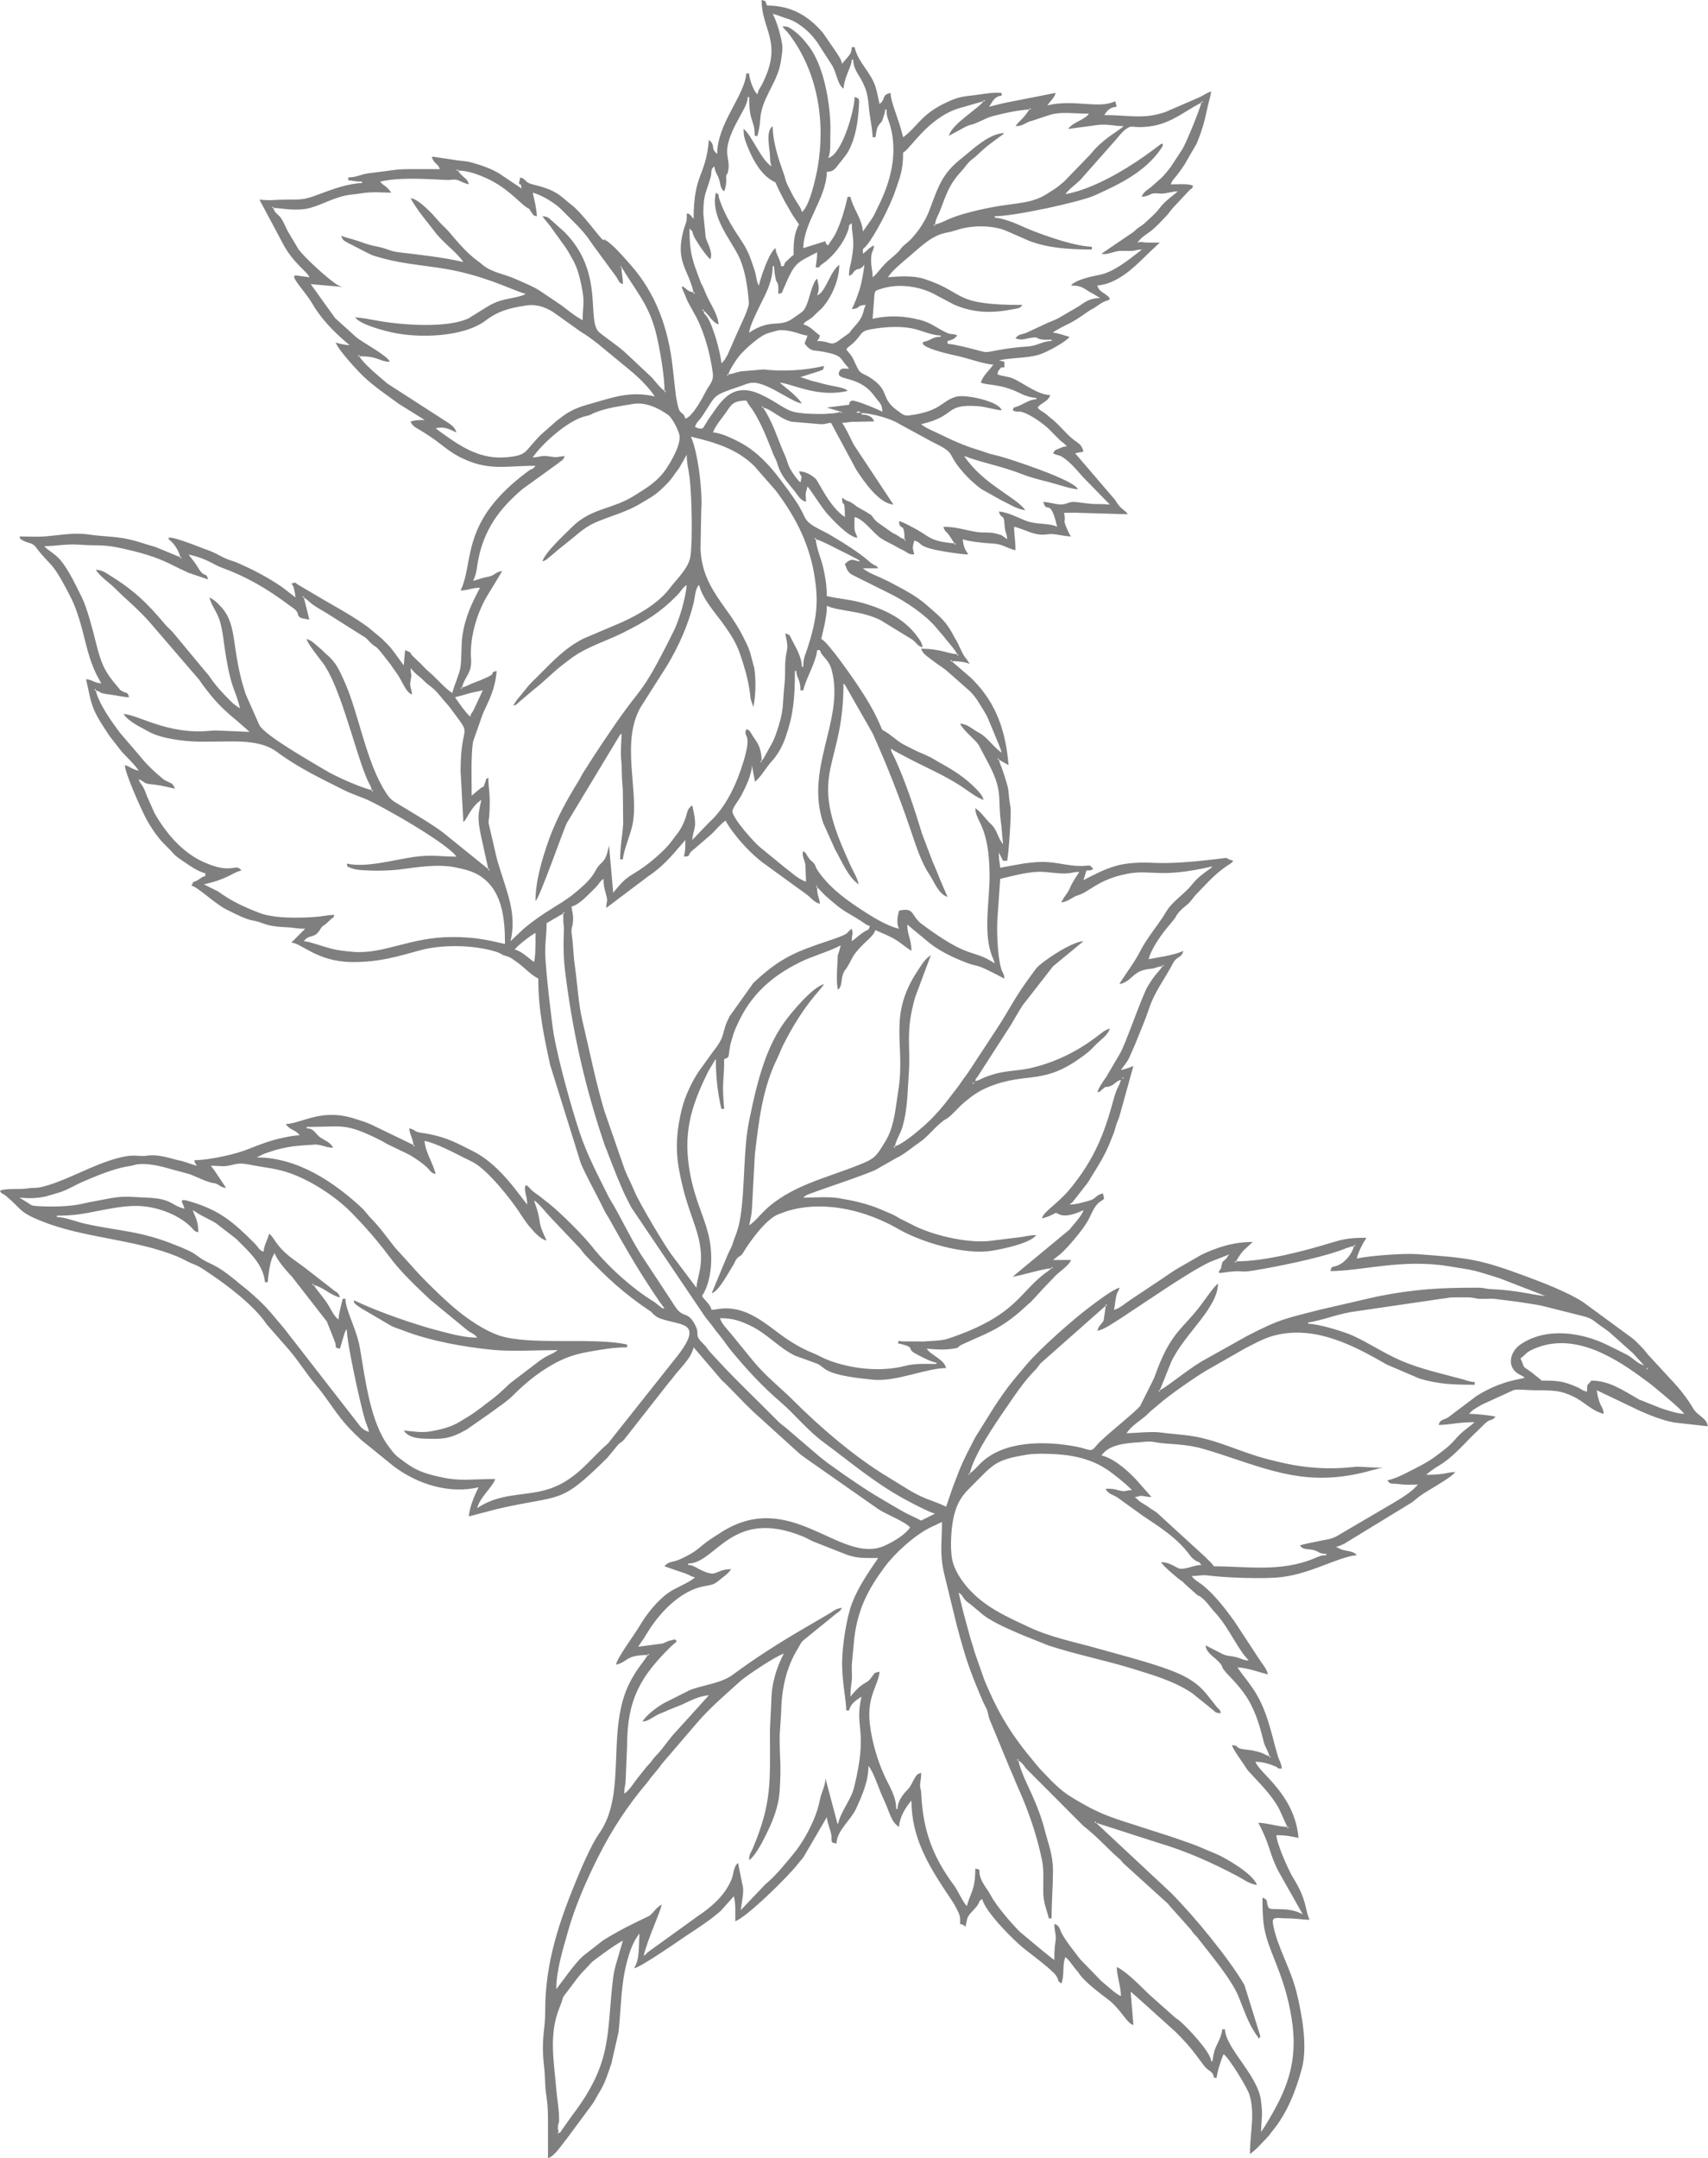 <?xml version="1.0" encoding="UTF-8"?> <svg xmlns="http://www.w3.org/2000/svg" width="2560" height="3233" viewBox="0 0 2560 3233" fill="none"> <path fill-rule="evenodd" clip-rule="evenodd" d="M835.914 3197.77C836.119 3197.57 836.53 3198.1 836.53 3198.39C836.494 3198.35 835.709 3197.98 835.914 3197.77ZM1341.19 1717.29V1719.37L1338.76 1717.64L1341.19 1717.29ZM1459.71 1621.78V1623.86L1457.28 1622.13L1459.71 1621.78ZM1461.79 1619.7L1459.71 1621.78L1461.79 1619.7ZM1341.18 1717.29C1343.85 1705.87 1349.47 1699.09 1352.83 1687.39C1360.46 1660.78 1360.03 1636.51 1362.06 1609.27C1365.31 1565.71 1356.47 1547.7 1371.52 1494.26L1395.25 1430.75C1385.91 1437 1382.51 1443.64 1376.11 1453.18C1329.19 1523.1 1358.08 1563.33 1346.2 1635.1C1342.22 1659.2 1341.1 1682.35 1330.14 1704.2C1327.68 1709.1 1325.1 1712.63 1322.39 1717.23C1312.04 1734.84 1306.31 1737.4 1287.74 1744.91C1238.87 1764.67 1183.98 1776.24 1145.17 1814.34C1137.49 1821.88 1131.46 1829.89 1122.86 1835.66C1124.41 1828.98 1126.76 1818.41 1127.04 1810.77L1131.36 1729.95C1137.34 1678.03 1143.07 1629.79 1165.16 1585.13C1168.8 1577.77 1170.38 1572.43 1174.13 1565.01C1187.31 1538.92 1202.5 1514.05 1221.17 1491.55C1225.67 1486.13 1231.65 1479.54 1235.13 1474.34C1217.9 1478.35 1185.81 1516.96 1174.8 1532.45C1145.31 1573.96 1133.2 1628.85 1123.01 1677.99C1113.84 1722.29 1116.94 1775.51 1109.85 1822.66C1108.2 1833.64 1105.56 1843.47 1101.41 1853.68C1099.4 1858.64 1098.57 1862.58 1096.49 1867.46C1094.06 1873.14 1091.94 1876.34 1089.86 1881.6L1066.7 1937.38C1077.52 1934.5 1092.37 1905.24 1099.12 1895C1101.27 1891.74 1101.55 1889.51 1103.4 1886.81C1107.62 1880.68 1109.81 1883.39 1113.9 1876.53C1124.44 1858.88 1149.16 1824.73 1168.08 1818.5C1172.87 1816.92 1178.19 1814.61 1183.51 1813.15C1238.56 1798.11 1299.4 1814.05 1346.2 1840.98C1382.29 1861.74 1446.91 1880.44 1487.29 1873.58C1502.47 1871.01 1543.98 1862.81 1553.26 1850.17C1545.43 1850.17 1539.21 1851.63 1531.23 1853.09L1482.98 1859.02C1448.77 1862.6 1395.81 1850.21 1365.76 1833.92L1349.12 1825.61C1345.87 1823.87 1343.9 1822.33 1339.84 1820.33C1333.5 1817.21 1327.53 1814.96 1321.02 1812.14C1300.56 1803.29 1280.31 1798.77 1257.18 1794.91C1241.72 1792.32 1220.28 1794.1 1203.93 1794.1L1206.18 1792.19C1210.05 1789.66 1206.81 1791.47 1210.1 1789.87C1213.26 1788.35 1213.63 1788.53 1217.59 1786.98C1230.77 1781.81 1306.78 1756.7 1314.76 1751.13L1342.52 1735.26C1349.4 1731.85 1350.82 1730.89 1356.94 1726.81L1383.33 1707.49C1393.92 1698.79 1407.03 1682.21 1418.42 1676.09C1425.98 1672.02 1435.67 1659.24 1446.6 1650.23C1457.93 1640.88 1467.96 1633.81 1482.53 1627.97C1542.64 1603.9 1564.55 1628.78 1630.54 1576.44C1634.76 1573.1 1638.14 1569.17 1642.14 1565.18C1649.13 1558.18 1660.86 1550.44 1663.45 1540.78C1655.7 1542.84 1649.09 1549.01 1642.99 1553.58C1614.51 1574.98 1583.14 1590.66 1547.49 1599.4C1521.39 1605.79 1505.78 1601.9 1475.05 1614.26C1468.83 1616.77 1468.48 1618.11 1461.76 1619.67C1463.63 1612.68 1461.46 1618.39 1465.29 1612.83L1514.95 1535.75C1521.43 1525.13 1526.28 1515.94 1532.85 1505.86L1578.39 1447.52L1623.95 1409.96C1606.27 1410.36 1561.35 1440.95 1553.78 1449.94C1550.96 1453.29 1548.71 1456.78 1545.81 1460.67C1520.22 1494.96 1513.56 1511.37 1495.42 1539.08L1451.78 1605.56C1448.68 1610.24 1447.13 1611.92 1443.89 1616.37C1440.66 1620.81 1439.44 1623.22 1436.24 1627.41C1415.02 1655.11 1403.06 1671.97 1375.02 1695.02C1370.75 1698.54 1369.16 1699.87 1364.62 1703.31C1358.7 1707.79 1348.3 1715.36 1341.16 1717.27L1341.18 1717.29ZM1888.04 3195.69L1888.66 3196.31C1888.62 3196.27 1887.83 3195.9 1888.04 3195.69ZM835.905 3195.69C839.225 3187.68 836.119 3196.03 836.209 3187.32C836.298 3177.8 837.984 3184.04 837.984 3174.94C837.984 3159.18 835.057 3145.21 833.915 3131.24C830.399 3088.38 822.117 3047.91 838.636 3007.39C848.301 2983.69 837.735 3000.26 855.495 2976.48C863.661 2965.54 868.48 2958.58 878.011 2949.13L886.981 2939.4C887.534 2938.85 917.77 2915.45 933.629 2907.08L922.813 2944.04C921.144 2950.63 920.037 2954.45 918.975 2963.06C908.685 3046.7 919.011 3088.17 858.199 3168.15L842.661 3190.01C838.341 3196.04 842.018 3193.49 835.896 3195.7L835.905 3195.69ZM1929.62 2736.81H1931.7L1929.97 2739.23L1929.62 2736.81ZM1642.68 2730.58H1640.6L1642.33 2728.16L1642.68 2730.58ZM1526.24 2637.14H1524.16L1525.89 2634.71L1526.24 2637.14ZM1902.59 2630.91H1904.67L1902.94 2633.34L1902.59 2630.91ZM971.059 2479.34V2477.26L973.487 2478.99L971.059 2479.34ZM1262.16 2491.79C1262.16 2520.29 1268.4 2547.65 1268.4 2562.39H1272.56C1275 2551.95 1282.95 2547.19 1291.27 2541.63C1279.9 2590.35 1302.01 2588.87 1280.05 2677.84C1275.34 2696.9 1260.71 2712.14 1255.92 2732.66C1255.64 2732.25 1255.17 2731.13 1255.08 2731.43L1237.21 2664.14C1236.94 2676.19 1231.34 2683.85 1229.06 2695.45C1226.87 2706.64 1223.38 2717.24 1219.15 2727.08C1211.63 2744.57 1200.88 2763.27 1188.79 2777.76C1175.96 2793.15 1163.65 2808.92 1147.96 2822.12C1147.63 2822.4 1147.18 2822.81 1146.85 2823.08L1110.36 2861.4C1111.29 2850.3 1116.3 2833.19 1112.46 2821.92L1106.2 2790.79C1099.46 2795.73 1099.67 2807.13 1096.73 2814.56C1087.27 2838.48 1067.45 2856.13 1046.33 2870.13L970.283 2924.99C967.079 2928.36 968.783 2927.25 964.812 2929.91C970.863 2903.96 988.248 2868.52 991.845 2853.09C983.277 2857.61 979.386 2865.38 973.344 2869.92L949.56 2881.48C933.29 2889.54 918.886 2897.33 904.071 2906.64L874.852 2929.38C865.285 2937.85 857.556 2948.23 849.863 2958.41L833.808 2979.76C833.808 2951.28 843.821 2919.96 851.291 2893.39C861.822 2855.92 879.243 2816.02 896.878 2781.11C917.565 2740.15 941.001 2704.5 970.479 2669.8C973.522 2666.23 972.755 2666.36 975.798 2662.66L988.016 2647.87C990.711 2644.46 989.997 2644.5 993.38 2640.76L1042.29 2583.71C1062.38 2559.77 1086.64 2539.15 1109.84 2518.27C1118.83 2510.19 1163.68 2480.23 1174.81 2477.26C1165.15 2495.49 1156.28 2520.27 1156.09 2547.85L1154.01 2591.45C1154.01 2669.05 1157.56 2699.39 1128.21 2769.18C1125.02 2776.79 1123.05 2776.69 1122.82 2786.64C1131.4 2780.9 1141.65 2761.51 1147.07 2750.64C1157.59 2729.55 1166.94 2707.88 1168.56 2682.78C1171.24 2641.42 1168.57 2639.91 1168.57 2599.76L1170.73 2566.63C1171.4 2530.29 1177.98 2498.65 1195.99 2469.35C1198.99 2464.48 1199.41 2462.22 1203.31 2457.97L1252.6 2417.9C1258.47 2413.52 1258.16 2414.66 1262.14 2408.73C1252.33 2409.54 1249.34 2413.7 1242.05 2417.74L1205.32 2439.2C1168.71 2460.51 1132.09 2483.75 1098.3 2508.82C1080.71 2521.88 1053.78 2524.07 1034 2531.82L995.281 2551.29C983.545 2558.3 970.211 2567.82 962.724 2579C971.416 2578.27 973.478 2575.45 980.403 2571.74C984.294 2569.65 982.438 2570.34 985.669 2568.7C989.613 2566.69 992.675 2565.89 997.36 2563.77C998.931 2563.06 1001.32 2561.96 1003.09 2561.18L1022.38 2553.44C1034.94 2547.65 1047.32 2540.82 1062.53 2539.56L1014.15 2592.99C1002.71 2604.56 994.46 2618.76 982.983 2630.39C978.601 2634.83 978.993 2635.27 975.557 2639.59C972.193 2643.82 970.176 2645.1 966.865 2649.59L957.619 2661.11C950.515 2669.43 944.571 2681.05 935.7 2686.98C935.7 2677.33 936.816 2676.77 937.583 2670.18L939.859 2616.39C939.752 2546.38 959.796 2511.4 1005.9 2466.37C1012.67 2459.75 1015.82 2459.75 1012.64 2456.51C1012.34 2456.36 1011.84 2455.85 1011.72 2456.17C1011.6 2456.51 1010.9 2455.93 1010.73 2455.94L1002 2458.23C995.53 2460.66 995.156 2462.23 987.73 2462.77L956.494 2466.88C960.546 2460.83 965.258 2454.28 968.899 2448.12C986.99 2417.45 1019.43 2382.09 1056.78 2375.99C1066.76 2374.35 1070.74 2373.52 1078.69 2366.71C1086.12 2360.33 1090.21 2358.94 1095.82 2350.59C1069.5 2351.18 1076.47 2365.14 1047.96 2350.62C1043.09 2348.13 1038.13 2344.36 1031.35 2344.36V2342.28C1073.09 2342.28 1096.33 2257.92 1203.1 2301.59C1209.27 2304.12 1213.21 2306.69 1218.49 2309.06L1270.69 2329.61C1286.13 2334.58 1296.42 2333.97 1316.22 2333.97C1301.16 2356.43 1287.52 2375.28 1277.3 2401C1269.41 2420.87 1262.15 2464.65 1262.15 2491.78L1262.16 2491.79ZM1902.59 2630.91C1894.2 2628.67 1896 2625.88 1876.12 2622.05C1873.33 2621.51 1863.21 2620.77 1859.74 2619.72C1850.59 2616.93 1857.73 2615.24 1846.46 2614.3C1848.26 2621.02 1861.01 2638.09 1865.58 2645.04C1867.77 2648.36 1867.85 2649.15 1870.58 2652.51L1889.62 2672.95C1898.3 2682.61 1905.41 2690.9 1912.61 2701.89C1919.55 2712.46 1923.64 2725.5 1929.63 2736.81C1915.52 2736.5 1899.53 2730.88 1885.96 2730.58C1904.65 2765.85 1901.35 2773.86 1915.78 2802.56L1952.51 2867.62C1927.52 2854.42 1903.84 2864.04 1900.87 2857.02C1897.19 2848.35 1901.71 2846.14 1892.2 2842.71C1892.2 2887.34 1895.26 2897.77 1910.61 2936.45C1921.98 2965.07 1930.33 2988.91 1935.87 3023.35C1946.59 3089.9 1928.35 3132.33 1895.98 3184.94L1891.05 3192.47C1890.87 3192.71 1890.45 3193.26 1890.13 3193.62C1890.58 3173.55 1893.07 3169.96 1889.89 3146.11C1884.86 3108.32 1836.69 3067.98 1836.07 3039.98H1831.91C1830.83 3052.94 1822.87 3062.58 1819.85 3073.62C1819.13 3076.27 1817.36 3085.74 1817.36 3087.73H1815.28C1815.28 3074.92 1781.1 3038.79 1769 3028.06C1765.05 3024.55 1764.03 3024.99 1759.61 3020.82L1722.18 2987.59C1707.88 2973.99 1691.02 2955.59 1673.88 2946.54C1674.24 2962.56 1679.76 2974.17 1680.12 2990.14C1673.78 2988.46 1657.17 2972.81 1650.65 2967.66L1618.97 2934.94C1609.97 2923.1 1599.35 2910.42 1592.05 2897.43C1588.16 2890.51 1588.48 2884.34 1580.31 2882.16C1580.31 2893.96 1583.65 2897.68 1581.95 2908.64C1580.55 2917.64 1580.31 2924.24 1580.31 2936.15C1574 2931.93 1569.32 2927.43 1562.82 2922.48L1528.82 2894.14C1515.78 2881.11 1493.47 2855.33 1485.35 2839.95C1479.67 2829.2 1470.95 2820.51 1468.57 2808.95C1466.65 2799.64 1471.2 2801.63 1461.79 2799.11C1461.79 2833.23 1453.79 2835.94 1449.31 2855.18C1444.11 2851.37 1435.56 2831.96 1430.06 2824.57C1398.26 2781.69 1383.42 2742.83 1380.75 2686.91C1380.34 2678.34 1378.64 2679.36 1379.11 2672.92C1379.43 2668.71 1380.69 2664.07 1380.69 2655.85C1373.49 2657.76 1373.42 2659.88 1369.83 2665.76C1366.35 2671.48 1365.73 2675.1 1361.16 2679.95C1353.56 2688.04 1345.34 2697.6 1345.34 2709.82H1343.26C1343.26 2691.05 1333.27 2676.64 1325.92 2660.69C1315.29 2637.67 1306.88 2609.2 1303.77 2583.01C1298.79 2541.16 1316.58 2524.87 1318.31 2504.25C1309.36 2506.33 1311.72 2505.46 1307.01 2511.66C1302.8 2517.2 1302.22 2518.03 1296.13 2521.56C1288.28 2526.11 1283.35 2531.34 1277.49 2538.24L1274.65 2541.63C1274.65 2530.43 1275.59 2526.64 1276.53 2518.59C1277.41 2511.12 1276.44 2501.5 1276.71 2493.72L1280.42 2453.92C1285.79 2410.65 1300.64 2381.66 1325.74 2347.63C1341.18 2326.71 1369.75 2300.84 1393.49 2288.63L1411.88 2279.99C1411.88 2311.45 1407.92 2327.5 1415.58 2359.36L1434.36 2436.13C1447.16 2483.34 1452.18 2499.27 1470.76 2543.06C1474 2550.69 1474.59 2552.03 1478.07 2558.59C1481.46 2564.97 1480.73 2570.15 1483.98 2577.6L1511.95 2645.18C1514 2650.69 1516.08 2654.31 1518.81 2661.17C1521.48 2667.9 1523.67 2673 1526.22 2678.68C1541.5 2712.78 1554.13 2749.36 1561.78 2786.45C1564.52 2799.69 1563.71 2816.09 1563.64 2832.36C1563.55 2850.84 1568.63 2859.44 1571.99 2873.85H1576.15C1576.15 2847.46 1578.1 2828.46 1578.24 2803.24C1578.38 2778.4 1570.94 2761.73 1566.19 2742.6C1561.56 2724.03 1554.11 2704.89 1547.02 2689.07C1539.52 2672.35 1530.5 2655.4 1526.25 2637.14C1532.42 2641.26 1532.84 2642.52 1537.49 2648.75L1623.61 2735.09C1645.77 2752.47 1658.62 2767.88 1675.61 2782.83C1675.93 2783.11 1676.44 2783.47 1676.75 2783.75L1678.92 2785.74C1679.23 2786.05 1679.65 2786.48 1679.95 2786.81C1682.42 2789.47 1682.53 2790.49 1685.96 2793.27L1750.24 2851.58C1751.58 2853.1 1752.21 2853.97 1753.07 2854.99C1753.35 2855.31 1753.76 2855.77 1754.03 2856.1L1784.45 2890.11C1787.14 2893.49 1786.43 2893.45 1789.81 2897.21C1792.49 2900.19 1793.03 2900.25 1795.72 2903.77C1812.27 2925.48 1845.13 2963.75 1856.28 2990.71C1864.56 3010.76 1870.58 3030.74 1883.52 3048.96C1890.06 3058.16 1885.72 3053.25 1888.06 3052.43C1889.58 3049.2 1889.32 3052.89 1888.37 3048.06L1865.16 2973.55C1842.21 2934.11 1789.62 2870.03 1754.47 2834.92L1642.7 2730.59L1737.04 2760.96C1777.65 2772.92 1817.14 2790.59 1854.11 2810.16C1865.54 2816.2 1869.62 2820.7 1883.89 2824.02C1879.49 2807.58 1835.23 2782.07 1821.23 2776.55C1808.03 2771.36 1796.92 2765.8 1782.8 2760.93C1767.65 2755.71 1756.79 2751.67 1740.85 2746.76L1720.39 2740.2C1670.24 2723.62 1651.85 2720.81 1603.62 2690.7C1587.22 2680.47 1573.54 2665.37 1560.01 2651.19C1557.15 2648.19 1556.97 2647.79 1554.22 2644.51L1552.34 2642.24C1552.06 2641.91 1551.65 2641.45 1551.37 2641.12C1516.47 2599.62 1496.49 2567.86 1475.11 2515.86L1460.55 2474.36C1458.35 2465.39 1456.64 2461.83 1454.31 2453.59C1451.84 2444.86 1450.47 2439.12 1448.09 2430.72C1443.71 2415.27 1440.42 2401.27 1436.83 2385.89C1443.27 2390.2 1440.5 2388.99 1444.79 2394.56C1448.53 2399.43 1449.77 2399.67 1454.7 2403.35L1473.92 2419.47C1489.65 2431.27 1514.06 2441.47 1533.12 2449.63L1571.71 2465.07C1612.04 2478.35 1656.49 2487.14 1697.17 2499.67C1727.99 2509.15 1760.69 2518.66 1787.03 2536.6L1816.96 2560.7C1822.83 2565.5 1821.13 2565.82 1829.82 2566.55C1827.74 2558.8 1827.94 2562.23 1823.25 2556.49C1807.36 2537.02 1802.14 2526.59 1779.12 2513.36C1749.99 2496.6 1682.64 2480.24 1647.69 2470.18C1611.23 2459.69 1575.88 2453.4 1541.47 2437.13C1516.79 2425.48 1495.47 2416.22 1474.25 2400.43C1455.19 2386.26 1436.16 2365.01 1428.69 2342.1C1423.26 2325.42 1425.33 2293.06 1428.68 2276.01C1432.3 2257.54 1438.58 2243.81 1451.89 2230.67C1490.04 2192.99 1489.02 2187.49 1539.55 2179.08C1556.26 2176.31 1591.94 2178.33 1606.53 2181.12C1644.44 2188.36 1659.98 2200.42 1687.11 2223.16L1696.74 2232.24C1685.88 2232.48 1687.65 2235.31 1677.62 2232.77C1668.26 2230.41 1668.83 2230.16 1657.23 2230.16C1659.96 2237.7 1668.9 2239.36 1675.1 2243.46L1712.52 2270.45C1738.24 2287.59 1764.23 2303.88 1782.83 2328.98C1785.35 2332.37 1787.62 2335.01 1791.14 2337.3C1798.14 2341.86 1795.94 2337.86 1800.71 2344.36C1790.23 2344.36 1778.24 2350.78 1769.78 2350.08C1762.48 2349.48 1755.72 2340.55 1740.41 2340.2C1742.18 2345.08 1760.91 2360.38 1765.92 2364.56C1771.08 2368.87 1771.19 2367.53 1776.14 2373.04L1794.81 2389.71C1799.32 2392.16 1795.39 2389.06 1800.18 2392.64C1808.68 2398.99 1813.93 2407.9 1820.99 2415.47C1837.99 2433.69 1848.77 2457.16 1863.06 2477.29C1866.24 2481.78 1868.37 2483.11 1871.41 2487.63C1863.72 2486.99 1861.64 2485.14 1855.13 2483.13C1844.73 2479.92 1838.14 2481.77 1828.95 2476.04L1806.95 2464.8C1807.94 2476.69 1821.07 2482.65 1828.32 2491.21C1833.56 2497.41 1830.11 2495.76 1834.51 2501.65C1841.17 2510.54 1852.17 2519.1 1865.21 2537.44C1879.95 2558.19 1887.28 2581.68 1893.43 2606.85C1896.38 2618.95 1900.32 2621.15 1902.6 2630.91H1902.59ZM1453.46 2207.32V2209.4L1451.03 2207.67L1453.46 2207.32ZM553.111 2145.03L555.503 2149.07L553.111 2145.03ZM1738.33 2082.73V2084.81L1735.9 2083.08L1738.33 2082.73ZM2468.17 2049.51H2470.25L2468.52 2051.94L2468.17 2049.51ZM2468.17 2049.51L2466.09 2047.43L2468.17 2049.51ZM2466.09 2047.43L2464.01 2045.35L2466.09 2047.43ZM2278.95 2034.97C2287.95 2028.95 2285.29 2025.39 2305.67 2018.05C2364.24 1996.95 2424.34 2036.34 2466.41 2067.87C2469.67 2070.3 2472.89 2072.4 2475.93 2074.97C2483.94 2081.77 2518.68 2109.64 2524.31 2118.02C2513.79 2117.78 2498.15 2112.43 2489.22 2109.45L2456.51 2096.43C2432.18 2082.44 2411.82 2068.19 2384.99 2068.19C2379.09 2076.99 2378.75 2070.5 2378.75 2084.8C2370.52 2082.88 2371.73 2081.48 2364.51 2078.25C2343.32 2068.79 2334.35 2068.19 2310.13 2068.19C2309.98 2067.92 2309.9 2067.08 2309.87 2067.3L2294.32 2054.91C2279.77 2045.36 2285.89 2049.41 2278.94 2034.96L2278.95 2034.97ZM2464.01 2045.35C2454.02 2042.69 2447.51 2034.19 2438.39 2029.41C2428.47 2024.21 2420.67 2020.63 2410.65 2015.58C2371.62 1995.9 2317.67 1987.49 2278.86 2014.11C2262.95 2025.03 2257.28 2048.54 2277.57 2059.19C2280.24 2060.6 2279.05 2059.68 2281.68 2061.32C2286.72 2064.45 2282.38 2061.59 2285.2 2064.04C2266.22 2068.46 2263.47 2068.18 2245.95 2074.68C2235.77 2078.46 2221.98 2085.41 2212.79 2091.41L2170.18 2123.6C2162.23 2127.68 2158.42 2126.56 2156.26 2134.63C2172.3 2134.63 2184.55 2130.48 2210.33 2130.48C2200.75 2138.8 2190.86 2144.8 2182.54 2154.63C2172.69 2166.29 2164.81 2171.66 2152.69 2180.89C2139.59 2190.87 2125.11 2197.71 2110.49 2205.19C2100.5 2210.29 2090.9 2214.99 2079.33 2217.68C2084.58 2224.83 2085.7 2221.61 2098.53 2223.44C2107.13 2224.66 2116.34 2223.92 2125.08 2223.92C2117.88 2233.72 2098.15 2245.86 2086.97 2252.31L2003.13 2301.47C1992.03 2306.98 1988.33 2305.89 1977 2308.59C1969.53 2310.37 1953.42 2312.84 1948.34 2315.27C1952.87 2321.46 1957.58 2319.99 1966.89 2321.66C1977.22 2323.52 1975.57 2327.73 1987.85 2327.73V2329.8C1979.41 2329.8 1976.17 2331.93 1969.76 2334.58C1919.41 2355.39 1869.93 2346.41 1819.43 2346.41C1815.49 2340.53 1811.43 2337.78 1806.45 2332.38L1733.75 2265.87C1727.88 2262.2 1722.97 2258.64 1717.55 2255.04C1714.6 2253.08 1711.83 2251.65 1708.56 2249.48L1700.9 2242.59C1709.58 2241.87 1705.33 2240.43 1712.91 2241.01C1716.47 2241.29 1718.29 2242.59 1725.86 2242.59L1702.49 2216.1C1689.65 2202.57 1669.46 2184.59 1651.01 2180.31C1662.28 2163.5 1688.84 2161.81 1707.77 2160.58L1717.62 2159.71C1724.91 2159.1 1726.92 2159.73 1732.94 2160.77C1751.89 2164.06 1776.35 2162.37 1804.14 2170.67C1814.05 2173.63 1820.49 2175.5 1829.57 2178.5C1908.78 2204.65 1961.05 2226.32 2046.1 2205.25C2054.05 2203.28 2064.8 2199.69 2073.1 2199L2033.79 2197.12C1993.34 2201.8 1957.49 2199.78 1917.6 2190.25C1910.77 2188.62 1902.26 2186.62 1895.94 2184.89C1887.04 2182.45 1881.95 2180.69 1873.76 2177.97C1847.01 2169.06 1818.08 2156.37 1787.99 2151.48C1772.52 2148.96 1753.28 2147.87 1739.85 2145.96C1726.6 2144.06 1701.18 2146.8 1688.42 2147.09C1694.34 2138.27 1703.73 2131.48 1712.15 2125.11C1718.51 2120.29 1718.87 2119.45 1724.24 2114.35L1737.81 2102.98C1751.09 2090.94 1792.27 2062.46 1807.03 2053.74L1866.53 2019.71C1884.66 2010.68 1898.01 2002.55 1918.31 1998.75C1976.57 1987.83 2030.44 2016.54 2078.47 2044.14L2127.98 2065.3C2156.61 2073.42 2175.87 2074.42 2210.34 2074.42V2070.27C2202.5 2070.1 2198.76 2068.02 2193.31 2066.51C2160.48 2057.46 2128.21 2050.84 2097.76 2037.34C2073.65 2026.63 2052.05 2012.15 2028.06 2001.04C2015.87 1995.39 1976.61 1983.06 1960.82 1983.06V1980.98C1965.89 1980.98 1986.62 1975.26 1992.77 1973.43C2004.16 1970.03 2011.85 1968.06 2024.4 1965.57L2162.24 1945.38C2167.98 1945.02 2170 1943.56 2179.07 1943.53C2185.92 1943.5 2193.19 1943.39 2200.01 1943.51C2210.14 1943.7 2209.39 1945.34 2218.58 1945.73C2225.22 1946.02 2232.86 1945.17 2239.41 1945.69L2274.52 1950.09C2286.12 1952.05 2299.16 1953.68 2310.3 1955.89L2375.05 1972.21C2387.87 1975.69 2390.32 1980.39 2399.95 1986.8C2404.76 1990.01 2407.84 1992.36 2412.04 1995.49L2444.95 2024.92C2445.27 2025.2 2445.78 2025.56 2446.1 2025.85C2446.42 2026.13 2446.9 2026.51 2447.22 2026.81L2464.01 2045.35ZM1657.24 1956.06V1953.98L1659.66 1955.71L1657.24 1956.06ZM469.943 1924.91H467.863L469.595 1922.49L469.943 1924.91ZM1576.14 1899.99V1897.92L1578.57 1899.65L1576.14 1899.99ZM1852.68 1889.61V1891.69L1850.26 1889.96L1852.68 1889.61ZM1842.29 1879.23L1846.34 1876.84L1842.29 1879.23ZM1738.33 2082.72L1755.63 2039.78C1775.97 1997.1 1824.82 1960.38 1825.65 1922.84C1820.07 1926.58 1806.71 1945.86 1801.59 1952.79C1774.08 1990.07 1756.91 1993.6 1735.01 2050.34C1731.75 2058.8 1731.18 2061.8 1727.24 2069.57L1709.22 2105.56C1704.44 2113.52 1653.12 2153.25 1643.89 2164.91C1634.17 2177.21 1634.89 2171.15 1612.39 2166.96C1566.26 2158.36 1504.54 2157.73 1469.54 2192.22C1463.85 2197.83 1459.78 2203.09 1453.47 2207.31C1460.07 2178.97 1489.68 2135.72 1508.39 2108.51C1521.92 2088.83 1534.76 2069.36 1551.75 2052.14C1558.25 2045.55 1555.1 2046.25 1563.48 2038.94L1657.24 1956.07C1657.16 1957.07 1654.45 1977.33 1654.21 1977.96C1652.43 1982.55 1647 1985.06 1644.76 1993.44C1654.24 1992.66 1672.11 1979.45 1681.31 1973.89L1735.03 1938.25C1756.47 1923.88 1792.75 1900.24 1813.85 1890.29L1842.29 1879.24C1831.71 1895.01 1833.21 1884.57 1830.64 1897.12C1829.95 1900.52 1831.19 1897.25 1829.73 1900.62C1829.17 1901.91 1822.81 1907.96 1830.77 1906.78C1866 1901.5 1855.59 1907.21 1878.87 1903.33C1915.26 1897.27 1970.38 1886.13 2005.78 1874.32C2013.16 1871.85 2022.73 1867.35 2029.44 1866.79C2026.24 1878.73 2015.8 1891.66 2004.47 1895.84C1995.74 1899.08 1996.3 1895.88 1994.09 1904.16C2039.83 1904.16 2101.14 1885.6 2170 1896.68C2215.46 1904 2205.64 1901.88 2247.47 1914.84L2316.38 1941.54C2296.42 1939.88 2274.14 1932.67 2235.24 1931.2C2226.05 1930.86 2225.49 1929.05 2214.56 1929.02C2159.71 1928.83 2118.31 1931.26 2063.53 1942.37L1979.04 1961.82C1927.62 1975.15 1919.36 1975.34 1868.98 2001.41L1809.03 2034.98C1783.85 2048.06 1754.15 2074.37 1738.33 2082.73V2082.72ZM2029.43 1866.78V1864.7L2031.86 1866.42L2029.43 1866.77V1866.78ZM553.102 2145.02C547.426 2143.5 542.884 2140.4 539.341 2135.93L425.695 1989.86C402.937 1963.14 399.456 1956.91 370.898 1932.45L358.216 1922.29C319.688 1889.66 315.226 1895.79 297.903 1882.84C286.069 1873.99 278.198 1871.37 264.927 1865.94C208.523 1842.82 178.403 1844.81 125.605 1832.72C114.083 1830.08 97.225 1823.18 85.257 1823.18V1821.1C110.094 1821.1 124.204 1818.52 145.043 1814.36C160.705 1811.23 184.454 1806.5 203.775 1806.5C233.485 1806.5 268.05 1819.2 287.435 1839.31C292.191 1844.25 290.63 1844.22 297.35 1846.02C296.904 1825.88 290.996 1821.22 289.032 1812.79C306.239 1824.3 311.826 1825.18 323.553 1832.31L354.012 1855.87C371.817 1873.85 394.896 1893.67 397.154 1920.77H401.313C402.125 1911.09 404.24 1891.89 408.711 1882.48C408.979 1881.9 409.871 1880.22 410.13 1879.74L411.71 1877.17C413.7 1885.71 430.014 1904.88 437.154 1911.98L489.916 1979.73L502.303 2010.96C504.847 2019.99 500.063 2017.94 509.443 2020.44L517.154 1994.92C518.635 1992.26 518.511 1992.89 519.84 1991.36C519.84 2011.97 539.457 2100.85 546.846 2126.36C548.961 2133.68 551.255 2137.07 553.102 2145.03V2145.02ZM619.644 1715.2H621.724L619.992 1717.62L619.644 1715.2ZM469.934 1924.91C485.124 1928.45 494.851 1940.21 509.443 1943.6C507.078 1934.74 504.338 1936.96 497.484 1930.62L455.387 1897.92C439.617 1886.21 427.381 1879.17 415.297 1863.2C411.183 1857.76 408.069 1851.5 403.401 1848.08C401.232 1857.38 396.002 1863.98 395.083 1875.08C388.39 1873.29 386.944 1867.95 382.116 1863.11C349.291 1830.23 328.622 1812.19 281.857 1798.98C266.31 1794.59 274.619 1802.38 276.556 1810.7C256.35 1806 258.456 1795.57 220.366 1794.14C191.299 1793.06 187.435 1790.4 154.744 1797.03C144.168 1799.18 135.226 1800.4 125.23 1802.87C105.025 1807.86 75.208 1808.18 54.003 1806.63C45.837 1806.03 46.346 1804.66 40.723 1801.2L29.121 1794.1C43.945 1795.34 53.566 1795.5 68.862 1792.27L88.148 1786.6C100.982 1782.76 112.12 1775.52 123.891 1770.38C142.41 1762.3 162.231 1754.15 181.758 1749.27C189.675 1747.29 194.94 1747.11 202.535 1744.96C213.28 1741.92 231.415 1744.94 243.767 1747.95L284.623 1759.07C295.306 1763.1 309.095 1770.66 320.679 1772.51C323.401 1772.94 320.92 1771.83 324.383 1773.38C329.211 1775.54 331.353 1778.94 338.939 1779.57L322.241 1754.71C319.813 1750.8 318.644 1750.2 316.065 1746.35C333.12 1746.35 333.602 1748.87 351.442 1744.23C362.455 1741.37 373.289 1744.74 386.203 1746.9C396.832 1748.68 409.737 1750.51 421.295 1753.39C456.868 1762.27 500.286 1789.86 525.561 1815.38C546.801 1836.83 566.23 1859.21 584.285 1883.4C601.474 1906.42 624.133 1927.53 645.061 1947.29L702.134 1994.12C707.748 1997.33 711.898 1999.22 715.289 2003.83C697.288 2003.83 679.823 1999.17 663.714 1995.12C624.16 1985.17 567.623 1965.68 530.229 1947.77C531.772 1953.54 529.291 1950.1 533.905 1954.47C534.664 1955.19 539.573 1958.55 541.152 1959.69L587.025 1986.55C593.022 1989.4 597.324 1990.39 603.607 1992.84C645.311 2009.13 696.083 2017.9 738.573 2022.14C766.106 2024.89 806.9 2022.52 835.887 2022.52L829.711 2026.74C827.453 2027.95 825.57 2028.69 822.688 2030.11C816.182 2033.31 814.013 2034.98 808.435 2038.71L765.999 2071.08C759.189 2076.53 750.8 2086.36 734.887 2098.15C725.909 2104.81 719.073 2110.54 709.907 2116.81C704.517 2120.49 701.581 2122.34 695.896 2125.65C689.97 2129.11 687.882 2130.9 681.358 2133.97C671.032 2138.84 660.483 2141.37 647.605 2143.87C631.567 2146.98 618.252 2144.03 605.088 2142.93C613.709 2155.8 631.683 2155.35 652.951 2155.43C673.522 2155.51 685.552 2149.15 699.368 2141.56L734.87 2116.79C747.694 2106.99 758.564 2100.79 769.872 2089.45C790.425 2068.87 814.031 2050.28 840.724 2037.7C854.852 2031.03 868.73 2027.31 883.759 2024.74C901.376 2021.73 919.752 2018.34 939.859 2018.34V2014.18C890.827 2002.78 792.737 2016.14 747.73 2000.49C724.446 1992.39 699.278 1974.79 682.027 1960.2L679.778 1958.29C663.955 1944.97 630.675 1912.67 617.02 1896.38L592.281 1869.18C580.67 1854.64 569.729 1838.99 556.735 1825.78C553.87 1822.86 553.263 1822.04 550.871 1819.17L544.196 1811.3C501.152 1770.81 445.918 1733.86 384.704 1733.86L395.851 1728.38C401.473 1726.55 405.382 1725.14 409.88 1723.71C417.189 1721.35 430.924 1718.29 438.841 1717.33C450.059 1715.97 458.555 1715.59 471.612 1714.65C480.411 1714.01 488.649 1719.33 499.073 1719.33C496.413 1712.01 487.149 1708.62 480.751 1704.41C472.549 1699.02 471.094 1690.27 459.563 1690.27V1688.19C514.396 1688.19 516.101 1681.31 569.077 1707.56C573.932 1709.96 575.539 1711.01 579.724 1713.54L613.397 1729.75C620.653 1733.91 635.869 1743.89 642.054 1750.96C646.293 1755.81 646.623 1757.1 652.933 1758.78C648.952 1741.73 637.823 1727.23 636.297 1708.95C655.146 1713.33 677.538 1725.38 694.521 1733.86C699.269 1736.23 703.161 1737.98 708.435 1740.73C730.987 1752.53 764.66 1795.24 778.529 1816.08C781.777 1820.98 783.411 1823.78 786.855 1828.53C789.747 1832.5 792.969 1837.1 796.048 1840.12C797.485 1841.53 807.926 1855.8 819.278 1858.44C806.168 1831.17 811.157 1835.08 805.57 1813.99C803.892 1807.64 802.054 1804.6 800.564 1798.23C808.917 1803.81 818.199 1816.61 826.061 1824.67L865.553 1866.22C871.487 1872.06 872.746 1875.29 877.976 1880.82C909.363 1913.96 936.405 1938.67 973.826 1963.67C979.261 1967.3 974.201 1963.83 978.19 1967.63C984.187 1973.33 987.097 1974.61 995.691 1977.14C1025.68 1985.98 1056.74 1981.74 1007.91 2040.57L911.38 2162.21C884.767 2185.46 866.632 2212.68 831.175 2227.46C792.701 2243.51 754.539 2232.96 715.316 2259.19C719.082 2243.04 737.645 2228.57 742.348 2215.59C706.516 2215.59 691.532 2219.2 663.473 2213.37C654.709 2211.55 645.927 2209.48 637.047 2206.54C620.599 2201.1 610.175 2193.07 597.636 2183.61C590.889 2178.52 587.837 2173.86 582.812 2167.27C555.271 2131.05 547.703 2067.98 539.457 2019.53C534.566 1990.78 517.788 1962.9 517.788 1945.66H513.629C511.737 1953.77 507.578 1968.37 507.39 1976.81C499.974 1971.37 495.066 1959.09 489.541 1951.03C483.017 1941.5 475.949 1933.82 469.97 1924.89L469.934 1924.91ZM1682.17 1615.53L1680.09 1617.61L1682.17 1615.53ZM1682.17 1615.53V1613.45L1684.6 1615.17L1682.17 1615.52V1615.53ZM1742.48 1447.34V1445.26L1744.9 1446.99L1742.48 1447.34ZM802.625 1397.5C802.625 1416 802.786 1430.53 800.546 1441.11C792.058 1435.43 782.108 1424.9 771.434 1422.42C776.021 1416.17 794.789 1401.64 802.625 1397.5ZM844.214 1368.43C844.214 1376.08 844.009 1381.09 845.142 1388.44C845.588 1391.34 843.143 1422.9 846.543 1451.23C857.512 1542.51 876.101 1625.85 905.267 1712.35C907.721 1719.62 909.105 1721.79 911.559 1728.91L924.455 1761.72C927.23 1768.53 929.051 1772.25 931.247 1777.77C935.754 1789.13 940.93 1798.31 946.088 1808.62L1056.62 1972.34C1060.47 1977.5 1063.19 1980.39 1066.71 1985.09C1069.92 1989.37 1072.86 1993.69 1076.59 1998.06C1084.07 2006.84 1089.06 2015.12 1096.4 2023.97C1120.21 2052.67 1142.96 2077.37 1171.99 2102.14C1189.32 2116.92 1210.45 2142.9 1234.22 2160.42C1274.37 2190 1310.22 2220.84 1355 2245.37C1364.33 2250.48 1392.54 2265.43 1401.46 2267.5L1380.66 2277.89C1371.32 2272.94 1360.6 2268.55 1351.6 2263.31C1310.33 2239.24 1306.46 2237.43 1267.16 2210.58L1240.46 2191.56C1234.89 2187.43 1233.19 2185.75 1227.65 2181.51L1178.41 2139.32C1172.93 2134.74 1171.4 2134.39 1165.96 2128.91C1130.23 2092.81 1098.07 2062.93 1064.07 2025.1C1059.42 2019.93 1059.19 2017.87 1053.7 2012.61C1038.16 1997.7 1051.61 2000.54 1039.68 1980.93C1030.31 1965.51 1024.13 1973.35 1014.3 1960.6C1010.84 1956.12 1008.61 1951.9 1005.17 1946.88L959.779 1878.01C941.947 1848.73 932.425 1827.46 919.011 1804.52C916.003 1799.38 913.647 1795.81 910.738 1789.94C894.852 1757.9 879.662 1729.29 868.373 1695.2C856.092 1658.15 837.467 1591.12 830.149 1550.64C827.525 1536.13 817.19 1449.43 817.172 1426.55C817.154 1408.97 819.252 1400.15 819.252 1382.96L844.205 1368.42L844.214 1368.43ZM844.214 1368.43V1366.36L846.641 1368.08L844.214 1368.43ZM1224.72 1328.98H1222.64L1224.38 1326.55L1224.72 1328.98ZM731.925 1301.98H734.004L732.273 1304.41L731.925 1301.98ZM1742.48 1447.34C1735.64 1457.54 1732.61 1457.28 1720.44 1477.24C1711.67 1491.64 1687.02 1564.63 1678.46 1578.6L1658.48 1612.63C1654.12 1619.09 1646.65 1629.18 1644.75 1636.3C1651.85 1634.41 1647.04 1635.87 1652.53 1631.61C1660.72 1625.25 1653.49 1630.33 1662.9 1627.44C1670.92 1624.96 1672.21 1619.73 1680.1 1617.62C1677.92 1626.97 1674.32 1627.64 1669.28 1646.27C1654.95 1699.36 1640.63 1734.64 1606.98 1777.16C1585.96 1803.72 1564.61 1813.9 1561.57 1825.26C1570.48 1823.18 1575.26 1820.7 1582.37 1816.95C1585.88 1816.55 1591.47 1828.36 1623.96 1812.79C1621.59 1821.65 1608.55 1834.59 1603.16 1841.87L1517.91 1912.46C1525.38 1912.46 1562.87 1900.3 1576.13 1900L1570.31 1904.58C1527.27 1934.49 1525.99 1970.53 1419.98 2005.71C1410.89 2008.72 1390.25 2008.93 1384.47 2009.58L1351.88 2009.43C1344.71 2009.05 1350.43 2005.07 1345.31 2012.13C1375.16 2019.08 1357.35 2019.57 1371.52 2027.41C1377.75 2030.86 1397.01 2041.2 1403.54 2041.2V2043.28C1387.42 2043.28 1372.19 2042.1 1356.54 2046.18C1319.78 2055.76 1274.51 2050.66 1239.55 2036.76C1232.56 2033.99 1227.39 2030.61 1219.71 2027.51C1200.23 2019.63 1184.47 2010.04 1168.22 1997.94C1146.4 1981.67 1122.96 1962.37 1093.71 1960.22C1081.44 1959.32 1075.62 1961.56 1066.68 1962.3C1064.4 1953.78 1056.92 1948.69 1052.12 1941.53C1066.77 1919.69 1069.64 1880.55 1061.67 1848.95C1054.11 1819.01 1042.35 1798.81 1034.96 1761.42C1022.7 1699.42 1035.08 1658.27 1061.82 1604.46L1071.94 1587.57C1072.13 1587.34 1072.59 1586.84 1072.92 1586.46C1072.92 1612.85 1075.51 1636.7 1081.23 1661.22H1085.39C1081.57 1615.42 1085.39 1624.3 1085.39 1586.46C1093.35 1584.34 1091.84 1582.53 1093.23 1573.52C1094.69 1564.08 1094.63 1564.66 1096.99 1556.51C1100.82 1543.27 1104.01 1536.72 1109.62 1525.53C1123.88 1497.14 1144.92 1474.78 1170.64 1457.71C1179.54 1451.8 1187.89 1447.05 1198.37 1441.8C1218.47 1431.72 1241.12 1426.2 1260.06 1416.19C1254.72 1439.07 1256.37 1418.83 1254.92 1447.34C1254.53 1454.81 1253.34 1471.71 1255.9 1482.64C1263.95 1476.75 1258.96 1464.42 1266.31 1453.59L1268.16 1451.29C1278.76 1435.56 1274.61 1433.57 1294.89 1413.61C1300.4 1408.18 1310.14 1400.46 1312.03 1393.36L1326.55 1399.64C1348.31 1409.47 1347.7 1412.21 1366.1 1424.51C1366.1 1406.89 1359.86 1401.12 1359.86 1385.05L1390.53 1410.49C1405.54 1423.25 1425.5 1432.97 1443.83 1440.32C1473.26 1452.12 1453.62 1438.66 1505.42 1466.04C1504.65 1456.81 1502.67 1458.55 1500.37 1450.32C1495.04 1431.24 1493.58 1393.66 1495.21 1372.66L1499.17 1316.54C1517.13 1312.36 1535.87 1306.97 1555.28 1306.05C1570.1 1305.36 1586.89 1309.9 1602.95 1308.04C1609.35 1307.29 1608.51 1306.16 1617.69 1306.16C1600.01 1332.53 1605.97 1329.32 1597.78 1340.26C1594.47 1344.68 1593.02 1347.39 1590.66 1351.84C1601.06 1350.97 1607.2 1343.6 1615.42 1341.27C1632.8 1336.35 1645.71 1317.43 1689.2 1309.03C1725.96 1301.92 1737.37 1316.45 1817.32 1297.85C1813.41 1303.17 1798.99 1309.33 1786.48 1325.21C1775.1 1339.67 1757.4 1349.76 1747.99 1365.68C1735.68 1386.51 1719.47 1403.92 1708.46 1425.87C1700 1442.75 1679.27 1469.58 1677.99 1474.35C1698.19 1469.65 1697.14 1453.76 1723.66 1451.44C1732.78 1450.65 1733.58 1448.1 1742.45 1447.37L1742.48 1447.34ZM1821.49 1295.76L1822.11 1296.38C1822.07 1296.34 1821.28 1295.97 1821.49 1295.76ZM1224.72 1328.99L1237.01 1341.64C1267.17 1368.4 1264.24 1362.77 1291.7 1380.46C1296.75 1383.72 1297.78 1385.54 1303.74 1387.12C1301.47 1395.66 1302.37 1390.26 1290.67 1398.98C1285.29 1402.99 1281.39 1406.85 1276.71 1409.96C1276.71 1397.19 1279.19 1401.9 1276.71 1391.28C1266.15 1398.34 1277.75 1397.33 1242.53 1409.06C1191.73 1425.97 1169.08 1435.08 1129.23 1472.41L1093.77 1522.14C1079.64 1548.95 1089.8 1549.03 1068.44 1575.74L1046.73 1605.96C1036.67 1621.04 1026.47 1643.14 1022.19 1660.37C1014.34 1691.9 1011.62 1721.53 1018.32 1755.19C1025.87 1793.06 1030.43 1803.07 1042.02 1837.43C1059.44 1889.11 1045.68 1906.85 1043.82 1929.07L1009.02 1882.83C997.779 1869.04 957.298 1800.25 951.095 1784.95C945.856 1772.03 941.483 1764.88 936.316 1751.95L905.802 1664.06C892.433 1619.3 883.607 1573.81 872.853 1528.78C866.864 1503.72 865.258 1471.84 861.331 1444.77C859.189 1429.97 859.163 1414.23 857.137 1401.14C855.459 1390.29 858.056 1389.26 858.77 1380.86C859.698 1369.8 857.369 1366.18 856.69 1358.06C865.446 1356.02 875.682 1346.45 882.17 1339.9C886.392 1335.63 889.604 1332.8 893.647 1328.52C898.118 1323.78 899.27 1320.04 904.517 1316.53C904.517 1326.39 905.669 1329.94 907.864 1338.14C911.898 1353.21 908.98 1346.37 908.676 1360.13L971.479 1312.8C992.121 1299.13 1005.35 1283.88 1020.44 1266.18L1026.25 1259.53C1026.44 1259.3 1026.86 1258.76 1027.19 1258.4C1027.19 1270.46 1027.35 1273.74 1025.11 1283.31C1038.56 1282.2 1026.21 1282.15 1041.73 1270.84L1065.16 1250.62C1072.27 1244.27 1079.6 1234.6 1087.5 1229.32C1091.51 1236.9 1095.39 1242.17 1100.81 1249.24C1112.76 1264.79 1126.6 1279.11 1141.91 1291.26L1209.36 1340.18C1216.64 1345.59 1219.35 1351.36 1228.88 1353.91C1227.96 1342.91 1224.72 1343.64 1224.72 1328.99ZM557.261 1183.64H559.341L557.609 1186.06L557.261 1183.64ZM1141.55 1140.04V1142.12L1139.12 1140.39L1141.55 1140.04ZM1497.11 1137.96H1495.03L1496.76 1135.54L1497.11 1137.96ZM1501.27 1129.65L1501.89 1130.27C1501.85 1130.23 1501.06 1129.85 1501.27 1129.65ZM704.883 1073.59C699.234 1069.45 686.498 1051.21 682.009 1044.51C689.024 1042.88 694.361 1041.19 701.563 1039.12C709.408 1036.86 716.262 1035.83 723.598 1034.12L709.747 1063.89C706.311 1070.18 706.712 1066.73 704.883 1073.57V1073.59ZM143.472 1034.13H141.392L143.124 1031.71L143.472 1034.13ZM692.415 1029.97V1032.05L689.988 1030.32L692.415 1029.97ZM1426.42 990.524H1424.34L1426.07 988.096L1426.42 990.524ZM1434.74 980.136H1436.82L1435.08 982.563L1434.74 980.136ZM455.378 895.004H453.298L455.03 892.576L455.378 895.004ZM270.317 834.78H272.397L270.665 837.208L270.317 834.78ZM455.378 895.004C468.533 903.794 459.215 901.046 488.604 917.886L548.47 955.691C551.951 959.011 554.138 961.983 557.814 965.053C565.418 971.389 562.286 966.57 570.88 976.923C571.157 977.253 571.54 977.735 571.817 978.065L585.543 995.504C588.569 1000.1 589.979 1002.35 593.201 1006.54C602.696 1018.94 608.274 1037.88 617.556 1040.36C616.628 1029.25 613.424 1029.78 615.414 1019.52C617.609 1008.23 615.771 1014.24 615.476 1000.91C627.337 1014.55 624.017 1008.55 635.717 1020.14C647.23 1031.57 646.695 1025.98 665.026 1049.02C668.81 1053.78 670.389 1054.56 674.584 1060.23C710.854 1109.29 690.702 1076.32 690.309 1154.58L694.486 1231.39C700.581 1226.93 705.151 1209.11 721.518 1198.16C716.253 1220.72 715.744 1226.34 720.653 1250.94L731.916 1301.98L664.089 1247.21C647.935 1234.76 615.405 1215.74 597.966 1205.27C587.658 1199.08 584.811 1197.34 578.403 1187.43C548.006 1140.4 537.841 1068.14 515.673 1019.58C509.175 1005.36 504.722 994.665 493.343 983.741L486.748 977.869C486.435 977.583 486.007 977.137 485.695 976.842C483.214 974.504 485.32 976.164 482.58 973.719C479.055 970.568 476.476 968.703 472.513 965.08C468.506 961.412 465.07 958.779 459.519 957.297C461.116 963.295 470.576 975.388 474.923 981.367C478.1 985.749 480.768 988.864 483.937 993.13C508.042 1025.63 528.702 1109.97 545.052 1154.27C546.543 1158.3 549.086 1164.87 551.005 1169.09C553.557 1174.68 555.646 1176.78 557.243 1183.63C539.858 1179.58 502.982 1163.19 487.39 1153.71C466.73 1141.15 397.279 1102.24 388.72 1086.12L368.283 1040.08C345.927 972.951 356.886 937.645 332.165 910.033C326.007 903.161 322.508 899.52 313.95 895.004C316.85 907.436 325.748 916.958 329.773 931.113C334.155 946.508 334.949 960.135 337.689 977.199C347.113 1035.97 352.638 1030.87 359.697 1061.12C353.521 1056.99 351.192 1055.83 345.632 1050.25C334.066 1038.63 323.918 1028.04 314.824 1014.58C311.46 1009.6 311.692 1010.61 308.318 1006.53L260.259 948.632C256.341 943.661 252.066 940.867 247.979 935.986C219.858 902.438 200.018 883.616 163.052 860.912C156.136 856.664 153.218 854.29 143.454 853.486C151.165 864.981 163.472 872.389 173.084 882.036C190.032 899.064 201.794 907.516 222.669 930.113L293.771 1012.77C297.145 1016.85 296.922 1015.82 300.277 1020.81C305.061 1027.89 308.595 1032.27 313.628 1038.63C325.489 1053.59 338.573 1066.2 353.138 1078.08C353.611 1078.47 354.94 1079.58 355.413 1079.97L373.138 1095.49C373.361 1095.68 373.896 1096.1 374.271 1096.42L326.489 1094.41C321.402 1094.13 317.644 1094.49 312.843 1094.92C251.62 1100.46 208.497 1071.38 185.052 1069.43C193.262 1081.67 210.121 1088.77 222.883 1096.03C241.161 1106.43 276.038 1110.65 297.261 1111.04C304.784 1111.18 312.647 1110.96 320.215 1110.96C350.585 1110.96 389.577 1107.31 415.021 1126.34C446.132 1149.61 481.17 1166.34 515.655 1183.65C524.99 1188.34 536.181 1192.25 546.587 1196.37C567.988 1204.85 670.425 1262.9 684.107 1283.3C660.599 1283.3 647.917 1279.85 620.126 1283.79C590.327 1288 548.345 1300.32 519.84 1293.68C521.384 1299.48 519.198 1297.2 524.249 1299.66C532.558 1303.72 547.471 1303.8 555.119 1304.13C570.22 1304.79 589.898 1303.64 597.806 1302.65C626.061 1299.11 655.682 1293.92 682.571 1299.37C695.708 1302.03 707.302 1304.93 717.011 1310.65C752.737 1331.74 756.878 1374.83 756.878 1414.12C727.685 1407.33 710.211 1403.74 677.859 1403.74C614.361 1403.73 575.458 1429.97 528.569 1425.86C499.912 1423.34 497.038 1421.31 473.834 1414.38C467.801 1412.58 462.232 1410.54 455.378 1409.97C463.812 1398.47 470.541 1407.37 479.644 1392.68C484.24 1385.25 483.838 1388.45 490.237 1382.49C492.513 1380.38 493.084 1379.65 495.547 1377.41C501.393 1372.08 498.6 1377.49 501.125 1370.52C488.345 1370.52 481.83 1374.65 442.901 1374.68C422.982 1374.69 402.696 1373.09 387.952 1367.26C363.66 1357.65 347.658 1350.37 326.489 1335.19L305.659 1324.85C344.481 1315.82 346.614 1307.61 361.803 1304.08C352.843 1291.86 349.139 1310.97 305.659 1291.63C273.146 1277.16 248.952 1248.36 231.629 1218.13L220.107 1192.26C218.555 1188.28 217.011 1183.43 214.574 1179.09C211.415 1173.47 209.692 1173.58 207.943 1167.03C221.071 1173.96 213.825 1173.58 232.638 1175.58C242.348 1176.63 252.986 1179.46 262.008 1181.55C259.045 1170.51 252.111 1173.47 243.811 1166.5C232.013 1156.59 219.947 1145.59 210.38 1133.43L179.706 1097.62C167.042 1080.66 148.282 1054.7 143.481 1034.12C154.538 1037.07 143.151 1037.69 166.078 1040.64C173.503 1041.58 185.337 1044.33 193.387 1044.51C190.853 1035.03 190.344 1040.03 182.303 1034.82C176.163 1030.85 182.115 1035.43 177.064 1029.66C157.162 1006.9 151.754 994.808 143.891 963.116C139.358 944.83 130.665 910.907 122.704 894.986C114.324 878.225 102.963 853.71 90.951 839.484C81.473 828.266 71.299 824.66 66.542 818.172C81.91 818.172 100.625 814.673 116.573 815.843C156.234 818.743 151.888 813.388 202.133 826.043C222.428 831.157 240.045 837.288 257.136 845.865C266.444 850.532 272.897 853.71 282.392 858.02L311.897 868.007C308.532 855.423 306.899 867.445 296.645 850.015C291.888 841.938 287.408 837.511 282.785 830.631C311.826 837.387 318.564 845.303 331.861 850.149C369.425 863.83 400.206 881.822 432.174 905.713C435.199 907.971 440.545 911.371 442.848 913.736C448.372 919.412 444.945 920.787 448.89 924.321C451.79 926.918 459.912 927.346 463.687 928.23L455.369 895.004H455.378ZM1430.58 814.022H1432.66L1430.93 816.44L1430.58 814.022ZM1222.64 807.792C1230.64 809.658 1248.6 819.225 1256.91 823.402C1263.56 826.739 1267.39 828.658 1273.55 831.71L1285.84 838.127C1290.26 841.527 1286.72 838.886 1289.18 841.019C1279.51 840.216 1276.85 834.745 1267.27 844.044C1267.05 844.258 1266.65 844.812 1266.3 845.169L1269.33 852.532C1273.13 859.591 1275.76 860.341 1284.29 864.571L1334.23 889.453C1356.83 900.644 1386.65 920.501 1402.6 939.538L1409.29 947.391C1413.57 952.014 1414.02 952.907 1417.75 957.628C1423.96 965.473 1430.02 971.247 1434.73 980.127C1418.97 978.815 1408.96 971.818 1380.66 971.818C1382.72 979.538 1390.78 983.866 1396.93 988.792C1403.88 994.37 1410.3 998.074 1417.52 1003.53L1453.96 1035.66C1462.88 1044.46 1468.03 1054.27 1474.64 1064.85C1477.31 1069.1 1478.99 1072.02 1481.12 1077.06C1485.05 1086.37 1487.74 1092.67 1491.49 1102.01C1494.67 1109.91 1499.52 1120.11 1501.26 1127.55C1489.03 1119.38 1480.05 1104.22 1466.95 1097.44C1457.07 1092.31 1451.24 1084.98 1438.88 1083.96C1445.54 1096.53 1460.15 1105.98 1466.97 1116.12L1477.7 1136.56C1505.49 1186.54 1494.22 1192.26 1500.78 1236.02L1503.34 1264.61C1495.9 1256.06 1494.5 1242.84 1485.47 1234.69C1476.83 1226.88 1471.48 1217.13 1461.75 1210.62C1462.22 1231.6 1482.72 1235.86 1483.2 1311.19C1483.43 1347.32 1473.76 1394.84 1485.87 1429.46C1488.18 1436.05 1489.44 1437.1 1490.85 1443.17C1457.31 1420.73 1455.23 1439.19 1381.49 1384.19C1364.82 1371.76 1371.71 1358.6 1347.38 1364.27C1345.37 1372.88 1343.2 1382.55 1347.38 1391.27C1327 1386.52 1301.83 1370.05 1284.59 1358.46C1261.91 1343.22 1240.68 1326.57 1225.25 1303.52C1221.53 1297.96 1223.5 1297.52 1219.41 1292.74C1215.95 1288.68 1215.77 1290.77 1211.35 1284.17C1207.32 1278.14 1209.1 1278.77 1203.92 1274.99C1201.19 1281.58 1206.24 1288.5 1207.21 1295.65L1208.08 1320.67C1197.21 1317.77 1184.98 1305.96 1175.69 1299.04L1139.1 1269.12C1131.44 1263.12 1096.59 1224.72 1097.88 1214.77C1098.57 1209.44 1107.63 1198.06 1110.72 1192.3C1116.96 1180.67 1126.99 1160.23 1126.99 1146.26L1131.55 1171.13C1140.43 1164.13 1148.3 1149.44 1156.62 1140.55C1165.43 1131.12 1172.54 1118.21 1177.2 1105.04C1188.48 1073.09 1191.45 1048.79 1191.45 1005.06H1193.53C1193.53 1015.62 1199.77 1016.95 1199.77 1034.14H1203.93C1208.43 1014.84 1223.2 992.237 1224.72 973.924H1228.88C1230.6 980.323 1235.73 984.125 1239.91 989.908C1244.55 996.325 1246.31 1001.47 1248.19 1010.72C1262.71 1082.49 1206.87 1152.2 1233.78 1232.75L1251.81 1272.89C1261.66 1289.74 1271.04 1314.1 1287.12 1324.85C1284.52 1313.72 1277.72 1303.6 1273.2 1293.06C1268.32 1281.68 1264.16 1272.81 1259.46 1261.1C1215.75 1152.45 1264.24 1144.95 1264.24 1023.77C1265.49 1025.2 1264.96 1024.27 1267.11 1027.13L1307.9 1098.52C1329.71 1146.78 1348.92 1195.98 1365.85 1246.21C1372.97 1267.34 1381.09 1292.48 1393.16 1310.31C1400.04 1320.48 1407.04 1340.03 1420.19 1343.53L1408.91 1317.41C1404.88 1307.24 1401.41 1298.58 1397.33 1289.52L1381.95 1248.81C1370.14 1210.17 1357.83 1172.59 1341.17 1135.88C1338.63 1130.27 1336.53 1128.2 1334.93 1121.34C1341.38 1125.65 1344.96 1126.98 1352.27 1131.02C1380.73 1146.77 1412.98 1159.72 1440.6 1177.79C1448.81 1183.16 1465.44 1196.12 1474.25 1198.17C1472.44 1191.43 1467.28 1186.04 1462.33 1181.01C1446.42 1164.83 1429.17 1153.85 1409.11 1142.8C1401.97 1138.88 1398.35 1136.13 1390.41 1132.4C1382.22 1128.56 1376.97 1126.77 1368.91 1122.72C1343.44 1109.96 1350.97 1113.17 1332.05 1099.31C1320.03 1090.51 1324.43 1098.14 1318.26 1084.01C1309.19 1063.22 1297.47 1044.57 1285.03 1025.83C1280.52 1019.04 1240.61 960.796 1230.96 957.315L1236.32 933.603C1238.01 923.661 1239.28 918.395 1239.28 907.489C1256.44 915.718 1291.19 914.629 1319.68 928.944L1367.39 958.127C1374.34 963.268 1374.46 967.57 1382.75 969.783C1382.14 962.474 1377.62 957.262 1373.63 951.898C1353.34 924.589 1319.25 909.836 1286.71 901.652C1271.55 897.842 1254.26 896.44 1239.29 892.951C1239.29 877.012 1236.45 861.135 1233.5 848.899C1230.27 835.53 1223.8 821.679 1222.65 807.819L1222.64 807.792ZM1355.73 807.792H1357.81L1356.08 810.22L1355.73 807.792ZM1222.64 807.792H1220.56L1222.3 805.374L1222.64 807.792ZM1141.55 1140.02C1141.55 1129.08 1139.06 1119.04 1134.5 1111.76C1132.2 1108.07 1130.25 1105.51 1127.85 1101.8C1124.23 1096.2 1124.52 1094.37 1118.68 1092.26C1112.8 1106.48 1128.59 1094.52 1114.1 1141.68C1104.06 1174.38 1088.03 1209.77 1061.97 1232.89L1037.58 1258.38C1039.29 1237.91 1046.22 1243.51 1037.58 1206.46C1029.4 1211.93 1030.6 1217.1 1026.93 1226.97C1024.34 1233.92 1020.92 1241.22 1016.25 1247.46L1002.77 1265.14C988.989 1280.48 969.319 1297.02 951.621 1307.51C933.79 1318.07 930.934 1323.64 919.056 1337.28L912.817 1266.69C908.899 1283.45 908.373 1286.04 899.43 1294.84C899.127 1295.15 898.663 1295.56 898.377 1295.87C889.337 1305.68 894.308 1311.49 859.118 1339.73C838.725 1356.08 815.914 1365.16 784.392 1391.77L765.187 1409.96C774.834 1368.61 760.43 1338.7 746.73 1293.42C743.687 1283.38 742.295 1276.18 739.769 1265.09C727.453 1211.11 734.004 1249.47 734.004 1200.25C734.004 1185.38 731.925 1177.31 731.925 1164.95C725.74 1169.47 730.033 1165.04 727.007 1172.5C723.892 1180.17 728.015 1176.1 720.555 1180.58L706.971 1191.94C706.971 1168.55 705.624 1132.13 709.015 1110.93L723.625 1069.45C733.201 1048.05 742.09 1032.9 744.401 1005.06C729.399 1009.06 751.371 1006.12 720.688 1018.75C714.941 1021.12 712.612 1021.88 707.257 1024.03C701.813 1026.21 698.805 1028.49 692.424 1029.97C696.235 1013.62 707.721 1008.71 706.043 986.927C703.687 956.378 714.557 919.386 729.176 894.334L752.728 855.557C742.813 856.378 741.643 862.242 731.996 863.928C721.804 865.713 718.091 867.989 709.06 870.095C714.379 860.046 714.566 850.051 716.833 838.413C721.028 816.896 728.453 798.261 739.787 780.358C751.211 762.322 767.096 746.222 783.339 732.487L836.414 694.129C841.858 689.613 844.571 689.631 846.284 683.214C833.522 684.276 836.896 685.945 822.92 683.687C810.791 681.732 808.408 685.07 798.457 685.293C812.05 665.026 849.319 631.737 874.593 624.276C877.52 623.41 879.984 623.107 882.831 622.125C887.498 620.519 887.159 619.84 891.371 618.198C910.622 610.702 927.338 608.783 949.033 605.106C967.829 601.92 987.873 611.755 1001.47 621.688C1007.62 626.186 1016.25 643.071 1018.15 650.862C1021.57 664.874 1006.25 690.586 999.323 701.081C986.249 720.885 969.81 730.675 949.845 743.036C916.021 763.982 886.57 760.251 856.155 790.675C845.535 801.295 816.476 828.033 813.005 841.019C819.243 839.359 820.885 836.324 826.713 831.871C832.076 827.766 833.37 825.883 839.18 821.474L859.894 804.785C870.077 796.146 880.439 787.748 893.451 782.233C915.7 772.799 938.797 767.114 959.413 754.664C969.14 748.783 979.618 743.384 988.212 735.664C997.021 727.765 1004.34 720.572 1010.95 710.622C1014.89 704.705 1016.9 703.508 1020.29 697.11L1029.26 681.144C1029.26 694.263 1032.09 703.062 1033.67 716.181C1036.9 742.92 1038.32 812.112 1034.66 834.343C1031.81 851.621 1013.59 868.239 1003.46 881.706C987.016 903.58 956.976 921.01 931.532 932.389L874.665 956.583C847.159 970.336 828.382 990.738 807.284 1011.81C799.618 1019.47 793.897 1024.39 787.204 1033.29C780.805 1041.8 774.334 1047.54 769.336 1056.98C775.842 1055.24 771.942 1056.79 777.226 1052.4L799.68 1033.29C815.271 1021.6 828.596 1006.84 844.508 995.004C850.006 990.925 854.022 987.498 859.966 983.447C882.965 967.712 909.926 959.93 934.308 947.632C967.989 930.631 988.962 918.145 1015.25 891.425C1021.01 885.57 1022.57 880.796 1029.25 876.333C1027.52 897.155 1017.94 928.569 1010.18 944.508L999.796 965.285C986.624 990.649 972.71 1018.37 954.772 1040.75C931.978 1069.2 911.416 1100.36 891.157 1130.88L874.12 1157.48C870.97 1162.68 869.756 1165.79 866.65 1170.78C849.694 1198.16 833.692 1227.09 822.759 1257.76C812.96 1285.26 802.59 1319.42 802.59 1349.76C809.122 1344.98 843.321 1245.74 849.685 1232.75L928.641 1101.88C932.005 1097.49 929.381 1100.96 931.514 1098.51C931.514 1116.75 929.676 1123.61 931.104 1138.34C931.916 1146.7 932.023 1160.18 932.202 1164.66C932.478 1171.81 933.647 1179.91 933.603 1189.86L934.04 1233.93C932.728 1253.41 929.435 1268.65 929.435 1287.45H933.594C934.781 1273.16 944.749 1251.06 948.007 1235.41C958.243 1186.31 929.765 1111.56 960.492 1058.92L999.279 997.985C1016.82 969.016 1031.49 936.414 1039.65 903.339C1041.62 895.388 1041.99 880.689 1047.95 876.325C1052.9 897.512 1072.75 918.618 1085.4 936.521C1094.86 949.917 1103.53 962.991 1109.08 979.323C1115.16 997.19 1119.89 1012.3 1123.07 1031.79C1124.07 1037.91 1124.25 1038.65 1124.94 1046.54L1129.05 1059.06C1132.53 1044.12 1133.38 1020.49 1130.66 1001.38L1124.1 976.789C1120.58 966.677 1118.23 962.759 1113.81 953.844C1090.32 906.525 1052.46 881.296 1049.98 822.402L1051.03 764.704C1053.4 736.806 1045.87 675.753 1035.49 654.147C1070.76 662.348 1104.76 672.424 1130.62 698.261L1162.65 734.798C1177.98 755.164 1191.41 776.253 1201.85 799.466C1208.98 815.325 1215.61 835.334 1219.01 852.924C1228.01 899.537 1224.62 926.008 1210.6 970.211C1207.26 980.742 1203.9 985.285 1203.9 998.824H1201.82C1201.82 984.348 1192.95 970.39 1186.64 957.922C1183.21 951.157 1184.13 950.925 1176.87 948.989C1178.38 955.432 1180.96 966.998 1179.76 972.675C1174.56 997.44 1178.24 1002.87 1175.74 1025.8C1172.19 1058.33 1176.14 1062.61 1162.61 1100.87C1160.26 1107.51 1156.8 1114.5 1153.14 1120.48L1145 1135.19C1144.69 1135.73 1143.69 1137.31 1143.39 1137.74L1141.51 1140.02H1141.55ZM1285.03 616.761C1287.24 614.557 1292.91 620.054 1287.35 617.841C1287.3 617.823 1281.55 620.242 1285.03 616.761ZM1260.07 616.761H1262.15L1260.42 619.189L1260.07 616.761ZM1143.63 610.532H1141.55L1143.28 608.105L1143.63 610.532ZM995.995 585.615H998.074L996.343 588.033L995.995 585.615ZM1091.64 560.697V562.776L1089.21 561.045L1091.64 560.697ZM538.546 533.7H536.467L538.198 531.273L538.546 533.7ZM1260.07 616.752C1250.51 621.34 1205.48 621.286 1189.28 616.851C1179.88 614.28 1171.49 608.47 1163.21 603.428C1154.55 598.154 1146.41 593.593 1137.43 589.72C1095.08 571.451 1078.58 605.079 1063.38 625.9C1060.38 630.014 1058.63 633.941 1056.04 637.288C1055 638.635 1054.72 645.811 1041.74 639.59C1043.7 632.299 1046.2 632.995 1054.22 620.902C1073.83 591.308 1066.61 592.942 1109.57 578.591C1117.85 575.824 1124.4 571.915 1134.5 573.825C1157.6 578.189 1188.47 603.178 1201.85 604.294C1197.73 598.136 1192.47 593.495 1186.82 588.158L1168.59 573.156C1187.69 574.744 1225.08 596.172 1270.47 585.615C1266.62 580.358 1249.92 579.135 1235.09 575.262C1227.92 573.388 1225.39 572.486 1216.89 570.603L1199.77 564.856L1228.2 555.869C1234.69 553.165 1233.35 554.86 1235.12 548.247C1205.42 555.155 1173.56 556.681 1144.11 553.45L1110.15 556.342C1102.15 558.011 1099.28 560.072 1091.65 560.706C1093.59 553.424 1104.75 536.699 1109.82 531.094C1117.94 522.116 1137.3 504.338 1149.19 499.805C1152.09 498.689 1166.82 494.584 1168.52 494.575C1190.51 494.503 1200.08 502.339 1210.18 502.562C1208.67 509.006 1207.53 508.577 1206.02 515.021C1218.41 529.256 1216.67 522.366 1243.95 529.05C1259.9 532.959 1260.39 537.279 1265.98 544.428C1268.9 548.149 1269.86 548.372 1272.56 552.397C1266.05 552.397 1261.3 550.666 1258.63 555.405C1249.27 572.004 1285.88 560.162 1309.67 592.165C1318.8 604.454 1322.2 604.767 1322.47 616.761C1315.35 613.004 1281.63 598.841 1276.72 600.153C1272.12 603.348 1274.13 600.492 1272.56 606.391L1239.29 610.541L1260.08 616.77L1260.07 616.752ZM1430.58 814.013C1391.02 810.729 1393.49 802.714 1367.5 789.792C1360.29 786.204 1355.23 782.607 1347.41 780.787C1348.79 797.36 1355.73 779.787 1355.73 807.784C1349.37 806.097 1349.11 804.33 1343.61 801.197C1340.64 799.519 1341.15 800.082 1338.04 798.457L1314.87 782.143C1300.77 769.443 1317.39 777.404 1286.74 760.394C1282.25 757.904 1279.58 754.825 1275.72 752.719C1273.16 751.318 1271.13 750.961 1268.46 749.586C1265.54 748.078 1265.01 747.391 1262.16 745.499C1262.58 764.16 1266.32 741.447 1266.32 774.566C1242.56 758.68 1227.19 721.42 1222.2 716.887C1215.87 711.13 1206.87 706.248 1197.7 706.052C1200.64 717.074 1203.03 708.747 1199.78 722.661C1195.01 719.171 1185.3 705.186 1182.45 698.439C1180.06 692.808 1179.17 688.265 1176.9 683.223C1165.46 657.913 1159.2 633.754 1143.63 610.541C1157.93 613.861 1168.52 627.301 1186.78 631.817L1231.03 635.521C1239.97 635.146 1237.64 634.031 1245.52 633.379L1283.33 703.598C1294 719.876 1316.72 754.031 1339.09 755.887L1279.48 665.909C1273.67 654.209 1268.85 643.348 1262.16 633.37C1267.82 633.37 1269.26 632.745 1273.48 632.246C1276.12 631.924 1275.62 632.067 1277.78 631.969C1278.15 631.96 1278.73 631.996 1279.1 631.978L1310 631.3C1307.95 623.633 1299.48 620.92 1291.28 620.92V618.841C1305.21 618.841 1335.87 627.06 1347.82 635.057L1394.92 660.697C1437.3 681.456 1415.58 676.369 1444.62 708.667C1452.59 717.529 1460.99 725.347 1470.64 732.514L1501.28 749.667C1512.22 754.691 1524.51 763.179 1536.64 764.187C1523.98 745.311 1473.66 725.713 1445.15 683.205C1450.77 684.517 1448.96 684.642 1454.4 686.436C1478.73 694.459 1504.46 699.715 1529.19 709.336C1543.3 714.825 1555.09 717.931 1570.75 721.822C1584.37 725.195 1602.35 731.942 1615.66 733.04C1610.46 718.725 1511.32 686.936 1498.82 683.598C1492.58 681.929 1487.38 680.938 1482.28 679.35C1476.4 677.511 1473.05 675.994 1466.7 674.138C1445.96 668.069 1426.37 659.18 1407.74 649.961C1399.31 645.784 1387.75 641.572 1380.69 635.45C1435.17 622.777 1414.14 604.847 1465.91 608.488C1477.49 609.3 1490.22 613.763 1501.3 614.691C1497.61 600.894 1446.38 590.443 1433.16 594.236C1410.63 600.697 1411.41 615.842 1363.12 622.268C1354.82 623.375 1352.32 620.135 1347.41 616.788C1316.7 595.851 1336.69 585.909 1302.14 564.401C1295.91 560.527 1290.77 559.974 1287.07 554.53C1284.71 551.049 1281.02 542.098 1278.86 537.814C1274.74 529.622 1272.78 529.827 1268.42 523.33C1271.56 519.055 1275.7 517.127 1280.4 512.451C1292.67 500.26 1288.82 496.003 1306.68 493.004C1327.94 489.443 1352.1 488.006 1371.56 493.004C1383.64 496.11 1397.6 502.562 1409.81 502.562V504.642C1403.15 504.642 1401.37 505.329 1396.24 507.703C1390.96 510.148 1395.27 508.586 1390.58 510.362C1386.45 511.924 1386.97 510.942 1382.78 512.95C1384.46 517.609 1382.33 514.994 1386.15 517.886C1393.73 523.615 1422.72 530.737 1431.81 532.504C1448.14 535.672 1475.33 545.864 1488.82 546.168C1483.38 554.271 1472.82 563.009 1470.11 573.165C1480.17 577.806 1499.48 574.093 1530.37 589.809C1535.35 592.344 1545.94 596.003 1553.28 596.003V598.082C1544.35 598.082 1534.27 605.106 1526.15 608.363C1516.64 612.174 1520.46 608.462 1517.93 614.691C1525.54 618.332 1524.3 615.333 1531.99 617.27C1543.14 620.072 1564.22 634.825 1572.56 643.205L1589.13 659.876C1592.96 663.071 1596.32 664.981 1599.03 668.685C1592.94 669.193 1592.76 669.729 1587.65 671.853C1580.08 675.003 1582.33 672.951 1578.24 679.064C1588.45 683.955 1586.71 679.974 1597.82 688.578C1607.45 696.039 1615.46 706.016 1623.45 714.896L1663.49 755.887C1638.44 753.808 1651.18 757.145 1613.02 752.121C1600.72 750.497 1600.02 756.646 1587.07 755.601C1581.95 755.182 1572.76 752.487 1563.69 751.737C1569.02 771.675 1573.7 742.893 1584.48 789.113C1572.17 783.214 1553.97 786.097 1538.97 780.581C1526.1 775.851 1511.6 767.471 1497.16 766.266C1500.51 778.814 1504.67 768.712 1505.54 784.901C1506.23 798.002 1508.79 797.699 1509.63 807.801C1501.15 802.125 1504.44 802.117 1491.43 798.993C1482.28 796.797 1474.83 798.502 1464.34 796.976C1448.44 794.665 1433.65 789.122 1413.99 789.122C1415.99 796.61 1417.99 795.485 1422.34 801.545C1425.21 805.535 1427.84 809.89 1430.62 814.04L1430.58 814.013ZM1054.22 465.177H1052.14L1053.87 462.75L1054.22 465.177ZM1224.72 444.409L1225.35 445.025C1225.31 444.99 1224.52 444.615 1224.72 444.409ZM1039.66 438.18H1041.74L1040.01 440.608L1039.66 438.18ZM931.532 400.804H929.453L931.184 398.376L931.532 400.804ZM1272.54 413.263C1279.63 410.701 1277.5 407.667 1282.58 404.597C1287.97 401.33 1287.1 404.633 1292.59 400.054L1295.41 396.654C1295.26 403.41 1290.88 425.846 1288.97 431.746C1285.78 441.625 1281.36 454.316 1276.7 463.098C1290.86 461.92 1283.08 457.189 1297.49 456.868C1292.51 467.23 1296.21 472.558 1280.34 489.577C1276.17 494.048 1276.37 494.521 1272.94 498.796L1253.52 512.799C1242.74 517.654 1244.01 510.853 1224.71 510.853C1228.03 505.918 1227.22 508.693 1228.86 502.544C1220.86 497.189 1214.55 488.408 1203.91 485.936C1207.34 481.259 1207.67 482.062 1213.09 478.484C1218.9 474.646 1218.49 474.244 1223.13 469.827L1231.76 461.83C1246.74 445.356 1257.97 418.68 1257.97 396.645C1243.7 407.087 1236.97 439.055 1224.7 442.321C1228.88 433.62 1226.69 425.936 1224.7 417.404C1218.73 421.759 1214.2 441.598 1211.46 449.862C1205.42 468.077 1203.4 465.837 1189.81 476.003C1167.81 492.459 1156.75 475.681 1122.81 498.385C1123.72 487.489 1137.27 461.197 1142.22 451.326C1149.44 436.949 1158.16 419.198 1158.16 398.716H1160.24C1160.24 403.856 1161.57 414.235 1162.91 418.894C1164.87 425.739 1165.1 420.456 1166.36 427.908C1166.84 430.728 1166.48 437.073 1166.48 440.242C1173.64 438.332 1171.23 439.983 1174.08 433.298C1191.96 391.504 1192.93 394.735 1224.71 377.948C1224.71 389.488 1223.34 392.281 1222.63 400.786C1235.54 399.376 1222.46 402.33 1232.15 395.761C1248.29 384.82 1264.38 364.74 1271.04 345.311C1274.37 335.592 1269.64 339.501 1276.69 334.342C1276.69 354.931 1282.03 357.725 1276.19 389.907C1274.62 398.573 1272.53 401.027 1272.53 413.254L1272.54 413.263ZM1401.46 336.431V338.51L1399.03 336.779L1401.46 336.431ZM409.621 311.513H407.542L409.273 309.095L409.621 311.513ZM798.457 288.675L793.986 287.533L798.457 288.675ZM1767.43 284.516L1768.04 285.132C1768.01 285.096 1767.21 284.721 1767.43 284.516ZM798.457 288.675C811.496 291.71 831.889 304.481 840.599 313.03L865.499 338.01C883.072 356.493 882.465 359.278 895.62 376.449L924.625 416.002C927.748 421.545 927.552 423.517 933.62 425.713C933.62 413.575 931.541 411.201 931.541 400.795C933.335 402.856 931.666 400.393 934.254 404.32C935.736 406.587 935.959 407.283 937.369 409.514C958.342 442.696 974.825 461.688 984.393 503.758C989.596 526.668 996.012 563.624 996.012 585.597C989.06 580.947 982.706 571.808 976.798 565.32L940.35 531.121C927.489 518.841 912.371 509.363 898.538 498.118C877.797 481.25 907.364 408.818 845.776 347.319L823.866 327.676C819.528 324.606 819.35 324.49 813.022 323.963C816.235 328.756 820.822 333.611 824.919 339.072L847.543 370.46C852.103 377.279 854.397 381.723 858.359 388.738C865.222 400.884 868.605 413.441 871.8 429.3C876.887 454.628 873.326 456.565 873.326 479.688C861.733 473.566 852.184 465.472 841.563 457.413L808.042 434.833C796.565 427.863 783.491 422.83 771.416 417.422C756.253 410.612 736.226 407.827 723.428 396.823C720.376 394.209 718.368 392.7 715.271 390.425C702.893 381.348 690.746 368.247 680.706 356.413L674.084 348.497C669.577 343.285 665.677 339.804 660.697 334.869L647.944 320.616C640.313 313.093 625.713 297.823 615.476 296.975C624.722 314.432 640.019 331.843 652.049 347.667C664.285 363.767 684.785 378.019 694.495 392.495C663.41 385.257 629.8 381.785 598.743 378.055C588.113 376.779 586.471 375.556 577.297 372.477C568.792 369.63 562.794 369.264 553.932 366.739C546.293 364.561 541.108 362.508 533.62 360.027C525.668 357.395 518.046 356.163 511.514 353.03C513.441 360.25 515.548 360.268 521.447 363.874L551.71 379.34C559.501 383.303 559.341 382.839 568.426 385.489C608.595 397.234 644.847 397.421 684.954 406.167C737.092 417.529 772.344 436.582 788.069 440.242C787.641 440.518 786.963 440.393 786.739 440.991L782.349 442.839C760.439 449.336 750.327 446.81 727.801 461.036L702.179 476.984C670.943 491.54 606.284 487.39 568.533 480.893C557.913 479.064 542.259 475.762 532.308 475.538C540.358 486.507 576.056 495.628 590.318 498.591C627.855 506.391 694.459 505.498 728.114 480.036C747.123 465.65 763.955 461.331 788.997 457.6C805.981 455.074 821.51 461.545 834.147 471.058L870.541 497.011C880.707 503.035 885.794 507.265 894.995 514.119L945.16 555.387C958.315 566.382 971.979 579.778 981.448 593.897C943.598 585.088 917.735 595.815 882.875 605.508C866.418 610.086 855.12 614.887 842.973 623.803C838.931 626.784 839.154 627.016 834.673 630.041L810.434 651.514C785.24 676.672 791.362 681.84 760.626 684.865C720.992 688.783 692.746 670.541 662.455 648.729L652.915 641.643C665.07 638.823 670.479 641.349 684.107 647.873C681.929 639.742 675.7 635.976 669.149 631.666L580.697 574.646C570.175 565.65 544.383 544.66 538.555 533.673C568.167 533.673 567.596 541.607 584.303 541.973C580.965 532.763 542.893 512.79 533.897 505.097L502.25 476.484L465.784 425.695L513.611 429.844C505.811 428.033 502.25 424.463 496.395 420.045C483.776 410.532 456.351 385.418 447.39 373.468L431.139 346.096C428.051 339.929 425.222 333.173 422.125 328.095C417.502 320.536 412.013 320.375 409.639 311.495C420.42 311.495 439.242 316.136 458.769 312.798C476.154 309.835 496.449 297.778 516.145 293.262C524.981 291.236 530.273 291.433 539.778 289.862C559.448 286.622 573.236 288.648 586.382 288.648C578.761 277.287 574.736 278.831 569.747 272.04C607.364 263.285 665.766 270.799 675.378 269.416C688.658 267.497 688.533 272.87 702.83 276.19C700.099 265.989 694.075 267.185 686.195 255.431C701.492 255.431 718.127 261.946 730.256 267.497C759.484 280.857 779.225 303.811 787.81 309.684C798.805 317.207 789.363 308.3 797.181 319.019C800.903 324.115 799.502 322.562 804.714 323.954C804.49 314.003 800.564 297.609 798.475 288.657L798.457 288.675ZM686.168 255.449H684.089L685.82 253.021L686.168 255.449ZM1542.85 164.088V162.008L1545.28 163.74L1542.85 164.088ZM1800.69 153.708C1798.25 164.168 1777.8 214.958 1771.61 224.338L1754.35 250.701C1749.5 256.547 1746.28 261.054 1740.92 266.355L1725.48 280.009C1719.99 284.365 1713.12 288.015 1711.28 294.896C1725.38 293.726 1722.57 288.148 1737.05 289.862C1746.54 290.987 1755.17 286.819 1765.35 286.587L1761.99 289.469C1753.4 296.627 1744.97 302.472 1738.32 311.504C1734.32 316.93 1731.36 319.474 1726.37 324.489L1716.59 333.423C1713.26 336.243 1716.5 333.86 1712.07 337.216C1708.8 339.697 1707.38 340.179 1704.69 342.303C1701.73 344.623 1701.34 345.578 1697.99 348.077L1650.99 380.036C1657.22 382.607 1670.42 376.422 1678.02 375.877C1683.3 375.512 1689.39 376.163 1694.72 375.94C1704.05 375.547 1702 374.003 1711.29 373.798C1710.93 374.119 1710.36 374.137 1710.19 374.762C1710.02 375.387 1709.31 375.547 1709.08 375.735C1691.86 389.05 1669.43 407.604 1647.84 411.781C1638.03 413.682 1611.74 418.939 1605.25 427.774C1624.29 427.774 1624.53 433.37 1638.53 440.215L1648.91 446.453C1633.11 446.453 1625.83 452.799 1616.06 459.331L1585.84 476.913C1579.65 480.036 1575.64 481.259 1569.89 483.829L1538.71 498.377C1530.64 501.598 1526.86 500.135 1522.06 506.676C1530.97 510.942 1537.72 506.73 1548.23 505.713C1556.38 504.918 1553.11 506.855 1559.88 508.301C1564.68 509.327 1571.09 508.756 1576.13 508.756V510.835C1562.28 510.835 1556.07 518.153 1538.73 519.162C1526.66 519.867 1508.59 522.134 1496.19 524.454C1474.8 528.452 1480.59 528.658 1459.72 523.258C1449.42 520.599 1431.21 515.904 1420.18 514.985V510.826C1427.15 509.202 1431.1 507.471 1434.74 502.517C1428.02 499.305 1426.42 501.723 1419.74 498.796C1405.36 492.486 1395.5 483.356 1379.03 479.242C1356 473.486 1333.21 471.719 1307.89 477.6L1310.63 441.268C1311.66 434.432 1313.71 435.021 1321.04 432.593C1346.62 424.133 1379.08 428.756 1402.16 441.598L1429.31 456.011C1459.79 469.398 1487.37 469.273 1518.12 463.285C1526.53 461.643 1528.42 462.348 1532.46 456.841C1425.65 456.841 1449.65 439.251 1386.18 418.118C1368.94 412.379 1347.2 413.95 1330.77 415.315C1337.99 404.552 1353.41 392.111 1363.47 383.606C1380.31 369.371 1396.95 352.093 1419.66 348.354C1425.84 347.336 1433.6 344.614 1439.27 343.026C1458.69 337.582 1486.7 337.323 1506.95 345.275L1543.12 361.071C1570.11 371.129 1599.75 373.789 1636.42 373.789V369.63C1608.71 369.014 1552.32 348.756 1527.62 337.082C1520.24 333.593 1499.92 326.025 1490.87 326.025V323.945C1521.11 323.945 1619.69 302.258 1640.58 292.798C1678.45 275.654 1716.5 257.653 1740.63 222.133C1743.28 218.224 1744.38 213.753 1739.88 215.877L1728.24 224.605C1697.47 247.747 1656.41 272.754 1620.11 284.811C1615.35 286.39 1602.56 290.255 1596.92 290.728C1601.39 284.052 1612.84 275.877 1619.28 269.452L1672.92 208.809C1678.16 202.553 1685.36 193.137 1693.46 190.121C1695.82 189.237 1703.23 190.379 1705.92 190.406C1748.89 190.781 1767.03 171.477 1800.69 153.691V153.708ZM1800.69 153.708V151.629L1803.12 153.36L1800.69 153.708ZM1542.85 164.088C1531.52 181 1527.82 180.411 1522.06 189.005C1534.92 188.72 1535.77 183.454 1547.15 180.848L1573.7 172.057C1591.36 166.836 1609.52 170.317 1632.25 170.317C1625.1 180.054 1607.9 182.954 1601.06 193.155L1641.41 187.774C1658.72 184.855 1669.5 189.005 1684.23 189.005C1673.7 198.144 1652.21 208.595 1634.69 230.897L1594.83 272.066C1591.23 274.744 1590.34 275.904 1586.87 278.653C1581.94 282.553 1576.42 285.748 1570.72 289.523C1546.08 305.837 1523.44 303.303 1484.08 310.969C1465.45 314.601 1437.02 321.304 1420.86 328.818C1415.02 331.531 1407.42 335.03 1401.44 336.422C1402.08 328.693 1406.2 322.669 1409.17 315.065C1417.98 292.468 1421.86 276.984 1441.47 255.948C1447.06 249.951 1448.91 245.694 1454.97 240.366C1458.79 237.011 1459.25 237.296 1462.98 233.834L1471.64 225.864C1483.05 214.958 1503.6 201.848 1505.42 199.376C1482.06 199.893 1458.95 223.124 1441.31 237.109C1418.52 255.181 1409.68 270.13 1399.08 298.76C1397.01 304.365 1394.93 309.96 1392.28 316.886C1386.24 332.7 1372.18 353.075 1359.9 363.446L1356.44 366.23C1346.34 374.664 1354.99 370.826 1333.38 388.881C1320.7 399.483 1315.05 410.523 1307.87 415.315C1307.87 403.553 1305.71 402 1305.65 390.389C1305.58 375.03 1309.03 378.573 1309.95 367.551C1300.48 372.548 1300.81 375.003 1293.32 380.009C1293.55 369.496 1292.62 374.896 1298.3 368.372C1310.89 353.887 1333.95 309.514 1342.07 285.426C1348.82 265.409 1353.62 255.565 1353.62 228.434C1363.14 224.998 1389.47 178.019 1435.48 162.749L1474.22 151.602C1465.39 163.632 1426.36 185.828 1422.23 203.508L1447.79 189.585C1453.43 186.828 1456.51 187.069 1461.77 184.855C1485 175.083 1475.84 176.555 1506.63 169.442C1515.85 167.309 1533.47 164.275 1542.83 164.061L1542.85 164.088ZM1474.23 151.629V149.549L1476.66 151.281L1474.23 151.629ZM1054.21 465.168C1062.87 470.96 1067.41 483.348 1077.08 485.927C1075.71 469.488 1063.27 453.584 1056.94 437.511C1055.78 434.566 1054.65 431.826 1053.18 428.8C1050.68 423.597 1051.78 427.212 1049.23 420.295C1038.82 392.102 1033.42 380.938 1033.42 342.651C1039.74 347.283 1036.37 346.266 1040.31 354.449C1043.85 361.777 1058.65 383.972 1064.61 388.327C1069.24 378.689 1060.38 364.74 1057.71 355.797L1054.17 319.84C1054.26 291.004 1058.3 289.13 1064.95 266.167C1067.67 256.788 1063.96 254.244 1070.85 249.211C1071.59 258.091 1074.55 259.652 1077.4 267.595C1080.24 275.574 1079.13 281.999 1085.41 286.587C1087.81 281.589 1088.64 272.87 1088.53 270.433C1087.89 255.645 1089.53 266.631 1091.54 255.297C1095.45 233.253 1078.21 230.505 1106.53 178.938L1114.58 164.132C1116.88 159.697 1120.76 152.004 1120.76 145.391H1122.84C1122.84 185.507 1131.16 177.689 1131.16 203.525H1135.32C1137.36 194.753 1138.89 189.193 1139.48 178.626C1141.27 147.077 1165.33 123.954 1170.18 92.994C1171.37 85.373 1173.49 74.137 1172.36 66.934C1170.24 53.351 1164.73 33.155 1158.19 20.803C1166.35 22.704 1170.05 24.846 1178.53 27.479C1185.59 29.674 1190.31 31.763 1196.9 36.136C1208.49 43.82 1216.4 51.861 1224.41 62.651L1245.61 95.466C1248.08 99.786 1247.61 98.126 1250 103.543C1253.83 112.218 1256.31 127.122 1264.24 132.923C1265.83 113.905 1276.72 99.161 1276.72 89.317H1278.8C1278.8 100.973 1284.95 109.237 1289.15 116.35C1303.28 140.286 1300.52 152.718 1303.69 172.298C1305.07 180.821 1307.72 196.984 1307.91 205.587H1312.07C1314.21 196.421 1312.92 192.352 1318.78 185.292C1323.24 179.92 1321.17 183.749 1323.87 175.841C1325.5 171.031 1326.62 168.934 1326.62 164.061H1328.7C1328.7 175.645 1331.38 178.224 1334.11 187.738C1346.29 230.156 1334.51 273.155 1316.24 309.416C1313.04 315.761 1310.49 322.526 1306.2 328.479L1293.36 346.792C1291.68 326.542 1279.15 314.199 1274.65 294.878H1270.49C1266.11 313.655 1260.44 334.137 1251.82 350.987C1248.1 358.26 1245.28 360.188 1241.38 367.551C1236.78 364.365 1238.8 367.212 1237.22 361.321L1203.95 371.71C1204.83 331.96 1238.4 297.323 1239.3 257.502C1246.78 256.877 1249.38 255.422 1253.35 250.781L1262.51 239.161C1265.21 235.779 1269.16 230.924 1271.25 227.122C1282.3 207.015 1286.02 182.722 1287.28 159.884C1287.9 148.532 1288.74 147.47 1280.88 145.373C1280.88 164.454 1262.4 231.12 1241.37 236.734C1245.57 227.979 1244.13 210.906 1244.51 202.008C1246.13 164.471 1236.7 101.482 1212.86 70.022C1205.28 60.018 1197.43 50.942 1186.99 43.954C1181.77 40.464 1181.09 39.67 1172.76 39.482C1176.13 44.507 1178.39 45.569 1182.31 50.7C1225.18 106.676 1237.55 180.848 1225.65 250.112C1223.23 264.177 1213.64 309.113 1201.87 317.725C1200.31 311.085 1198.26 309.407 1194.96 303.865C1191.88 298.689 1189.79 295.681 1187.28 290.772C1184.87 286.087 1182.93 282.285 1180.31 276.957C1176.88 269.96 1177.12 266.881 1174.58 259.84C1167.2 239.367 1158.2 212.977 1158.2 188.996C1147.24 197.011 1153.45 219.902 1154.04 232.602C1154.49 242.401 1154.32 241.491 1156.12 249.211C1140.16 238.537 1126.39 201.83 1114.53 193.146C1114.53 204.079 1115.94 207.711 1118.97 215.708C1125.87 233.949 1136.46 255.547 1152.5 267.363C1169.52 279.92 1154.27 260.447 1175.5 300.447L1186.06 318.974C1189.92 325.346 1193.9 330.728 1197.71 336.413C1196.67 337.894 1196.64 337.546 1195.41 340.34C1189.54 353.619 1189.39 367.113 1189.39 382.089C1185.6 384.624 1184.99 385.382 1181.52 388.765C1176.66 393.512 1176.61 392.049 1174.83 398.698H1170.68C1169.76 387.685 1163.28 382.714 1162.36 371.701C1152.69 378.162 1140.4 414.905 1137.4 427.765C1133.95 422.33 1133.6 414.209 1131.97 408.283C1130.09 401.455 1128.09 396.449 1125.76 389.568C1121.13 375.958 1115.11 366.283 1107.88 355.503C1096.1 337.921 1085.04 318.831 1078.11 298.028C1074.86 288.282 1080.36 294.066 1072.95 288.648C1064.8 323.597 1092.42 355.217 1106.26 382.053C1116.59 402.089 1120.7 429.871 1122.42 453.218C1123.05 461.58 1109.08 489.006 1104.79 499.019L1090.85 530.782C1087.7 536.262 1085.95 540.626 1081.27 544.053C1079.99 528.774 1069.17 488.354 1059.61 474.316C1055.68 468.542 1056.28 472.79 1054.24 465.15L1054.21 465.168ZM1039.65 438.171C1034.84 437.056 1032.9 436.511 1029.35 433.727C1028.99 433.45 1028.58 432.924 1028.25 432.647C1018.23 424.16 1022.72 432.843 1025.69 439.563C1028.07 444.972 1028.98 448.051 1031.32 452.736L1043.85 475.521C1056.26 499.76 1064.51 530.362 1068.39 559.189C1070.02 571.308 1062.51 577.341 1058.34 585.57C1053.47 595.173 1038.2 624.196 1027.19 627.132C1024.61 617.484 1021.35 621.001 1017.75 613.718C1016.44 611.068 1013.41 595.664 1013.1 593.441L1008.26 550.532C1001.95 492.308 982.947 438.956 944.562 396.118C935.682 386.203 917.967 364.971 906.597 359.278C898.85 356.547 913.487 359.822 904.473 359.617C900.742 359.537 874.183 319.751 854.611 305.293C849.042 301.178 845.838 297.716 839.743 293.137C827.212 283.722 813.567 280.072 798.449 276.243C784.999 272.834 789.925 268.55 779.76 265.837C775.245 285.159 780.207 267.586 781.84 282.446L754.477 264.088C741.349 254.146 722.563 247.827 706.605 243.374C698.154 241.018 696.146 241.732 686.712 240.402L648.765 234.69C647.409 237.573 645.186 231.147 648.685 238.831C651.746 245.56 657.127 245.748 659.162 253.378C579.778 253.378 612.968 252.432 553.004 259.501C540.867 260.938 535.199 265.543 521.929 265.846V269.996C530.13 270.674 531.674 272.075 542.723 272.075V274.155C538.555 274.155 537.208 274.53 534.066 274.913C512.29 277.582 492.228 285.989 472.326 293.137C457.716 298.385 452.888 299.099 432.522 299.072C405.659 299.037 411.326 300.938 388.854 299.072L422.116 361.366C438.546 394.521 461.572 407.363 463.704 415.351L445.373 412.79C444.731 412.772 443.115 412.745 442.678 412.781C434.003 413.334 458.127 437.734 467.185 453.405C481.286 477.787 499.501 496.226 520.608 514.253L523.999 517.091C517.877 516.958 507.283 514.896 503.205 512.933C505.98 523.33 536.636 556.226 545.266 564.374C561.331 579.546 580.206 592.085 598.002 605.15L635.146 628.274C635.387 628.453 635.914 628.89 636.28 629.211C625.249 629.211 623.999 629.309 615.485 631.291C617.565 639.082 625.856 641.661 632.121 645.829C638.6 650.148 645.436 654.12 652.112 659.091C665.026 668.703 675.539 677.913 690.345 685.284C732.094 706.07 757.386 697.734 802.634 697.734C797.949 704.124 798.118 701.063 791.862 705.659C688.533 781.733 711.389 840.823 690.354 884.607C701.849 884.357 707.667 880.456 719.466 880.456C706.695 904.562 696.815 925.383 692.915 953.603C690.871 968.328 692.264 986.882 689.979 1000.5C688.283 1010.6 680.492 1027.1 677.886 1038.25C665.686 1030.1 654.486 1016.08 643.089 1006.55C636.922 1001.39 632.469 995.611 626.248 990.149L617.85 981.929C610.8 973.746 621.251 980.618 607.194 973.888L605.115 996.726C604.794 996.36 604.312 995.254 604.196 995.575L590.238 976.289C583.919 967.811 579.733 964.196 572.37 956.753L551.933 939.779C530.603 923.902 506.819 911.193 483.829 897.735L448.434 876.887C438.841 871.461 446.239 872.201 436.681 874.227C440.152 879.394 439.117 876.289 440.768 882.599C441.759 886.4 442.598 891.113 442.919 894.995L422.99 879.6C401.446 864.865 378.234 852.639 354.182 842.411C349.487 840.412 346.81 840.073 341.83 838.127C327.836 832.656 325.837 828.676 304.391 821.537C303.99 821.403 235.717 793.799 256.422 810.996C262.017 815.646 268.336 826.186 270.335 834.78L233.512 819.644C228.309 817.833 224.436 817.083 219.126 815.325C177.421 801.447 166.854 805.651 130.469 800.421C110.852 797.609 85.801 802.116 66.551 803.616C55.529 804.473 40.589 803.634 29.139 803.634C30.799 808.221 29.889 806.954 33.815 809.345C42.294 814.504 48.112 811.987 54.163 820.18C76.743 850.729 75.975 835.494 106.783 896.369C115.85 914.281 122.312 938.85 127.711 960.6C132.263 978.913 136.073 992.273 143.838 1008.86C145.953 1013.38 149.175 1018.75 151.816 1023.74C140.438 1022.8 139.09 1018.35 128.943 1017.51C137.564 1054.48 135.217 1058.94 159.295 1095.17C161.491 1098.47 162.383 1100.06 164.248 1102.69L182.463 1126.03C191.147 1135.65 200.839 1143.95 207.952 1154.56C196.743 1151.95 195.395 1148.44 187.158 1146.25C187.443 1158.83 210.888 1210.2 216.957 1222.38C223.686 1235.91 235.431 1253.84 245.882 1264.1C267.685 1285.51 255.913 1277.72 284.034 1296.59C290.585 1300.99 299.893 1306.37 307.756 1308.2V1312.35C301.455 1314.03 302.589 1314.7 296.886 1318.11C286.703 1324.22 292.432 1316.55 286.962 1326.88C295.092 1327.56 321.545 1353.4 338.912 1362.22C383.169 1384.71 372.558 1375.16 393.075 1382.88C406.471 1387.94 417.172 1388.45 432.611 1389.25C442.758 1389.77 442.91 1391.26 457.466 1391.26L436.672 1412.01C452.477 1413.33 475.306 1440.23 525.998 1441.16C566.819 1441.91 597.101 1432.6 629.265 1423.69C662.759 1414.41 711.8 1415.37 744.794 1426.18C749.801 1427.82 751.023 1429.38 754.272 1430.85L762.402 1433.36C767.275 1435.59 768.176 1436.83 772.692 1439.83C785.695 1448.48 793.495 1458.99 806.784 1466C806.784 1512.67 815.209 1552.06 824.651 1595.58L870.586 1742.82C878.734 1761.84 889.533 1780.76 898.975 1799.61C901.653 1804.96 903.179 1808.12 905.874 1813.49C909.033 1819.79 910.39 1820.93 913.54 1826.6C934.156 1863.79 954.531 1899.1 978.127 1934.44C981.438 1939.4 983.125 1941.9 986.445 1946.91C990.069 1952.38 992.942 1955.62 996.012 1960.19C992.032 1959.26 996.003 1961.51 991.22 1958.74L980.832 1950.44C949.033 1931.53 910.247 1896.43 888.248 1868.47C874.433 1850.92 841.197 1817.56 821.706 1802.03C818.306 1799.32 817.172 1798.75 813.522 1795.67C808.266 1791.21 803.304 1788.29 798.109 1784.05C793.781 1780.52 786.65 1769.27 786.82 1780.63C786.936 1788.54 790.158 1792.88 790.158 1804.47L774.763 1784.54C756.949 1761.26 734.718 1737.33 708.337 1724.21C683.428 1711.81 671.55 1704.64 642.375 1698.71C637.957 1697.81 630.479 1697.14 626.4 1695.98C620.831 1694.38 621.831 1692.22 613.406 1690.27C614.28 1700.78 618.761 1704.66 619.644 1715.18L556.592 1684.71C549.22 1681.17 541.875 1679.24 533.638 1676.49C482.785 1659.49 456.074 1681.73 428.345 1684.04C434.28 1692.88 443.044 1692.35 449.14 1700.65C439.198 1700.87 418.037 1705.41 408.854 1708.17C395.324 1712.23 384.079 1716.62 372.209 1721.4C353.155 1729.09 313.503 1738.01 291.112 1738.01C292.754 1744.15 291.959 1741.38 295.27 1746.32C288.836 1744.82 284.481 1743.06 277.876 1740.84C271.156 1738.59 265.471 1737.9 259.661 1736.2C246.203 1732.27 232.263 1729.35 219.929 1731.3C205.685 1733.55 201.464 1726.12 163.115 1738.93C128.612 1750.46 93.191 1771.24 61.223 1778.39C53.726 1780.07 48.104 1779.08 40.357 1780.39C29.692 1782.19 8.327 1779.71 0 1783.7C2.24 1789.24 3.204 1786.79 8.853 1791.46C32.869 1811.32 27.336 1815.31 62.374 1829.37C126.283 1855.03 201.562 1856.08 265.302 1882.13C274.396 1885.84 280.911 1890.19 289.309 1893.45C300.268 1897.72 303.865 1900.85 313.138 1907.04C341.83 1926.13 381.098 1955.97 400.045 1984.29L434.012 2023.04C447.926 2039.39 459.715 2058.74 473.575 2074.9C490.853 2095.05 504.142 2119.05 522.375 2138.29C528.095 2144.33 533.977 2150.25 540.108 2155.88C542.179 2157.78 542.714 2158.12 544.597 2159.7L590.541 2196.88C626.213 2223.56 673.263 2238.31 717.36 2228.04C712.576 2237.08 703.089 2258.78 702.804 2271.64L745.615 2260.41C843.928 2237.86 837.61 2255.64 910.22 2183.92L926.16 2164.55C930.283 2160.02 931.702 2161.2 936.084 2155.76L1000.96 2073.12C1004.36 2068.56 1005.62 2067.83 1009.35 2062.81C1019.58 2049.04 1035.63 2035.56 1039.64 2018.33L1081.78 2067.61C1084.34 2070.34 1083.45 2069.24 1086.15 2071.54L1109.85 2095.64C1116.03 2102.42 1121.97 2107.79 1128.53 2114.35L1196.1 2175.61C1200.42 2179.64 1201.97 2180.18 1206.58 2183.84L1316.58 2260.88C1327.84 2268.29 1358.15 2280.25 1364.02 2288.25C1356.47 2299.51 1338.3 2309.84 1326.59 2315.25C1259.52 2346.21 1185.03 2225.95 1077.9 2297.4C1071.14 2301.9 1065.55 2305.06 1059.17 2309.84C1052.33 2314.95 1047.92 2319.39 1040.53 2324.44C1033.79 2329.04 1025.95 2332.8 1018.87 2336.03C1009.34 2340.38 1001.66 2338.66 995.986 2346.39L1019.15 2354.41C1023.18 2355.9 1025.84 2356.43 1029.92 2358.19C1035.63 2360.66 1035.32 2361.51 1041.73 2363C1031.72 2371.7 1013.45 2377.91 1002.18 2385.8C984.982 2397.84 968.989 2418.14 958.636 2435.76C950.167 2450.17 926.053 2481.61 923.206 2493.81C942.161 2489.4 936.753 2479.27 971.032 2479.27C967.15 2485.06 964.312 2488.96 959.752 2495.01C954.87 2501.46 952.05 2506.17 948.239 2512.58C904.848 2585.4 942.438 2684.1 897.931 2746.8C885.606 2764.16 868.926 2803.73 860.207 2825.4C839.136 2877.82 816.762 2940.28 817.181 3012.92C817.342 3040.85 810.764 3052.99 815.289 3093.69C816.316 3102.92 816.619 3109.17 817.101 3120.94C817.984 3142.19 821.322 3144.01 821.322 3174.86C821.322 3194.24 821.322 3213.62 821.322 3233C831.407 3230.31 842.884 3211.61 849.863 3203.37L887.873 3152.04C892.014 3145.89 894.531 3140.37 898.672 3133.75C907.141 3120.19 911.184 3106 916.387 3091.22L927.168 3043.84C930.997 3007.4 930.497 2972.82 939.85 2938.15C943.527 2924.53 949.087 2907.51 958.565 2896.62C956.923 2916.37 959.234 2935.13 950.247 2948.53C959.636 2947.75 1020.72 2905.07 1029.68 2899.1C1047.21 2887.43 1064.59 2876.43 1080.34 2862.49L1099.96 2840.55C1102.77 2852.59 1102.04 2863.18 1102.04 2877.93C1117.21 2873.88 1181.44 2811.3 1196.47 2791.58C1200.22 2786.66 1201.09 2786.65 1204.79 2781.21L1239.27 2722.2C1240.06 2731.68 1245.06 2741.37 1246.29 2750.45C1246.37 2751.05 1246.34 2756.19 1246.36 2756.27C1247.19 2761.08 1245.99 2759.83 1253.83 2761.66C1253.83 2742.76 1275.28 2726.59 1282.97 2709.79C1292.32 2689.37 1301.65 2668.51 1301.65 2645.38C1309.19 2654.04 1317.54 2680.66 1323.12 2692.46C1334.72 2717.04 1334.81 2728.32 1347.39 2736.74C1348.61 2722.1 1356.27 2709.13 1365.13 2698.39C1365.32 2698.16 1365.78 2697.65 1366.1 2697.28C1366.1 2752.76 1391.51 2794.29 1420.59 2838.05C1425.51 2845.46 1429.12 2850.13 1433.37 2858.51C1438.45 2868.55 1439.79 2871.24 1438.88 2882.08C1445.04 2883.72 1442.25 2882.91 1447.2 2886.23C1447.7 2884.07 1449.48 2874.45 1450.27 2872.68C1453.11 2866.24 1461.11 2860.14 1465.06 2854.24C1469.71 2847.31 1465.58 2849.51 1472.15 2844.71C1476.7 2864.22 1519.49 2906.89 1534.89 2919.09C1546.46 2928.28 1575.29 2949.61 1582.39 2958.88L1583.98 2961.43C1588.08 2968.75 1583.81 2966.34 1590.67 2971.37C1595.78 2960.73 1591.85 2942.45 1596.91 2931.91C1602.83 2936.25 1608.5 2945.98 1614.07 2952.14C1617.51 2955.94 1616.68 2955.79 1619.41 2959.26C1628.57 2970.93 1648.16 2985.78 1660.52 2995.05C1680.17 3009.8 1688.5 3030.91 1698.79 3033.66L1694.63 2983.82C1698.66 2986.51 1698.89 2987.47 1702.61 2990.39L1761.68 3043.53C1782.72 3064.54 1787.95 3072.12 1804.43 3094.28C1811.3 3103.53 1818.23 3101.96 1819.39 3112.56H1823.55C1824.29 3103.66 1830.71 3083.99 1833.94 3077.27C1842.51 3083 1869.19 3127.49 1872.22 3136.64C1881.72 3165.28 1873.45 3194.61 1873.45 3226.77C1882.75 3220.55 1890.94 3210.56 1898.96 3202.42C1903.53 3197.77 1903.45 3196.75 1907.31 3192.07C1929.19 3165.62 1942.19 3132.23 1951.22 3098.86C1960.02 3066.31 1951.83 3019.04 1943.32 2984.66C1934.23 2947.92 1913.97 2915.79 1908.05 2882.45C1905.81 2869.87 1913.96 2873.77 1929.6 2873.78C1943.97 2873.78 1950.71 2875.85 1962.87 2875.85C1955.59 2860.7 1959.48 2847.13 1938.32 2813.16C1931.56 2802.31 1914.18 2763.69 1912.96 2749.19C1926.86 2749.19 1935.15 2750.77 1946.23 2753.35C1940.73 2687.28 1886.11 2655.36 1881.77 2639.14C1892.52 2639.38 1902.68 2642.21 1911.93 2646.39C1920.11 2650.11 1909.53 2648.55 1921.28 2649.52C1920.55 2640.69 1917.26 2637.84 1914.75 2629.05C1904.7 2593.95 1899.22 2561.49 1878.45 2530.32C1870.23 2517.99 1862.47 2509.45 1854.75 2497.93C1869.69 2498.27 1887.5 2505.3 1900.49 2508.32C1898.63 2500.35 1893.8 2495.18 1889.26 2488.38L1849.74 2428.18C1836 2409.44 1822.15 2391.03 1804.29 2375.99C1797.76 2370.49 1790.59 2367.55 1786.13 2360.91C1796.51 2360.91 1801.92 2358.93 1810.69 2360.1C1838.33 2363.81 1895.71 2365.41 1919.01 2362.78C1965.74 2357.51 2005.74 2332.06 2033.57 2329.75C2028.82 2323.29 2019 2323.98 2010.86 2321.29L2002.38 2317.29C2007.29 2316.15 2009.8 2314.94 2014.5 2312.78L2116.42 2250.53C2121 2247.12 2122.63 2245.47 2126.78 2242.18C2137.2 2233.93 2175.23 2214.08 2181.2 2205.17C2169.34 2205.17 2167.07 2209.32 2137.53 2209.32C2159.52 2190.24 2159.98 2200.33 2203.21 2154.48L2226.37 2131.93C2234.03 2124.96 2236.5 2128.93 2241.49 2122.12C2233.5 2120.26 2211.46 2117.97 2201.99 2117.97C2206.29 2112.11 2214.27 2108.25 2221.35 2104.08L2268.5 2082.51C2273.97 2080.63 2288.53 2082.67 2299.72 2082.66C2327.89 2082.65 2338.89 2082.65 2358.67 2092.31C2374.98 2100.27 2386.29 2113.92 2403.68 2117.97C2402.94 2109.07 2400.21 2107.96 2397.67 2101.13C2395.84 2096.17 2393.77 2088.48 2393.28 2082.66L2458.01 2113.54C2473.53 2120.38 2490.88 2127.45 2509.18 2130.97L2559.63 2136.65C2558.6 2124.38 2544.54 2121.18 2538.14 2110.36C2529.24 2095.29 2517.78 2080.57 2505.74 2067.96L2469.86 2029.04C2464.93 2022.78 2464.06 2021.47 2458.26 2015.71C2453.22 2010.7 2450.74 2007.79 2445.27 2003.77L2373.35 1951.01C2351.59 1936.42 2313.18 1921.65 2289.04 1912.69C2216.36 1885.67 2202.07 1884.57 2123.48 1878.72C2105.13 1877.35 2052.94 1880.9 2033.57 1885.41C2036.03 1874.85 2042.81 1862.17 2048.12 1854.26C2025.89 1854.26 2015.69 1855.51 1998.49 1860.75C1956.59 1873.54 1897.29 1889.56 1852.68 1889.56C1855.67 1883.91 1859.32 1878.61 1863.63 1873.5L1877.63 1860.48C1847.72 1860.48 1823.97 1868.85 1801.03 1879.51L1764.11 1900.79C1755.88 1905.79 1749.71 1910.35 1741.64 1915.73L1694.22 1947.29C1686.72 1952.27 1678.56 1959.87 1669.69 1962.23C1671.19 1955.76 1671.12 1951.86 1672.52 1944.31C1674.37 1934.36 1676.09 1936.17 1678 1929.01C1668.12 1931.31 1642.68 1950.82 1633.76 1957.5C1608.18 1976.67 1558.3 2020.72 1538.13 2044.73C1516.18 2070.86 1511.71 2075.31 1490.44 2107.16L1461.72 2153.22C1453.8 2168.69 1444.73 2185.2 1437.99 2202.21C1434.05 2212.17 1431.56 2218.97 1427.62 2229.21L1418.08 2257.08C1394.18 2245.63 1386.9 2247.77 1353.18 2226.38L1330.05 2212.11C1281.88 2183.23 1229.35 2138.17 1189.88 2098.75C1170.55 2079.45 1148.59 2062.26 1130.97 2041.31C1130.69 2040.98 1130.28 2040.52 1130.01 2040.19C1129.73 2039.86 1129.35 2039.39 1129.07 2039.06L1095.46 1997.87C1089.85 1990.86 1081.39 1983 1079.17 1974.68C1099.16 1974.68 1110.18 1979.16 1124.25 1985.72C1149.69 1997.61 1166.26 2018.29 1191.44 2030.75L1221.91 2041.85C1239.5 2047.25 1226.43 2059.26 1309.11 2066.88C1344.06 2070.1 1388.27 2049.44 1418.09 2049.44C1416.11 2042.03 1410.68 2038.12 1404.78 2033.66C1398.51 2028.92 1392.88 2026.19 1388.98 2020.37C1402.81 2021.52 1413.42 2022.61 1428.53 2020.41C1439.69 2018.78 1433.01 2018.27 1442.71 2013.79C1477.09 1997.92 1496.2 1992.54 1527.74 1965.82L1541.93 1953C1544.36 1950.95 1543.18 1952.13 1545.3 1950.14L1558.28 1936.11C1559.57 1934.76 1560 1934.17 1561.21 1932.81L1579.5 1913.7C1585.9 1906.08 1603.06 1895.55 1605.22 1887.47H1578.19L1589.78 1878.29C1601.19 1868.02 1622.29 1843.14 1630.22 1829.38C1635.11 1820.9 1639.46 1807.23 1647.66 1801.08C1656.4 1794.52 1655.54 1798.49 1653.05 1787.8C1641.18 1790.56 1643.36 1796.04 1631.09 1799.09C1621.53 1801.47 1613.49 1804.41 1603.14 1804.41L1605.44 1802.56C1605.66 1802.36 1606.3 1801.87 1606.58 1801.62C1606.86 1801.38 1607.42 1800.95 1607.7 1800.66L1628.7 1773.87C1632.42 1768.95 1632.8 1767.51 1635.98 1762.46C1645.94 1746.63 1656.29 1730.16 1663.14 1712.76C1665.3 1707.26 1666.13 1705.32 1668.5 1699.42C1671.02 1693.15 1670.98 1692.02 1673.04 1685.27C1675.14 1678.4 1676.25 1678.06 1678.05 1671.59L1698.79 1596.78C1693.84 1599.15 1686.04 1601.62 1680.07 1603.01C1684.78 1596 1689.73 1591.16 1693.2 1582.9C1697.03 1573.82 1699.88 1568.29 1703.26 1559.72C1709.57 1543.67 1716.56 1528.11 1722.42 1510.34C1730.58 1485.64 1746.13 1466.04 1757.66 1443.78C1764.26 1431.05 1770.43 1436.46 1773.64 1424.44C1759.01 1431.44 1735.3 1434.01 1721.65 1436.9C1725.39 1420.86 1742.78 1396.72 1754.11 1384.17L1761.45 1374.89C1765.22 1367.01 1771.53 1361.49 1778.12 1356.24C1786.01 1349.94 1787.16 1345.57 1793.87 1338.75C1809.35 1323.04 1819 1311 1838.06 1297.74C1843.04 1294.28 1844.9 1294.36 1848.49 1289.47C1830.84 1284.76 1849.05 1283.97 1821.27 1287.2C1791.44 1290.68 1755.91 1293.97 1728.37 1292.57C1711.98 1291.73 1689.49 1291.99 1671.43 1297.45C1654.18 1302.67 1639.47 1310.33 1623.92 1318.53L1628.37 1304.09C1636.25 1303.81 1632.96 1304.56 1638.48 1301.91C1634.48 1296.48 1634.62 1296.16 1627.24 1296.91C1608.75 1298.8 1589.41 1292.92 1571.93 1291.56C1558.02 1290.48 1545.38 1292.15 1534.43 1293.53L1499.16 1299.85C1498.32 1289.84 1497.08 1290.13 1497.08 1277.01L1503.32 1289.47H1509.56C1511.7 1280.32 1516.07 1218.22 1514.59 1209.74C1509.3 1179.45 1515.63 1192.62 1503.06 1154.76C1501.23 1149.26 1498.41 1143.56 1497.08 1137.89C1502.6 1140.81 1506.12 1143.28 1511.64 1146.2C1507.45 1095.86 1493.8 1054.98 1459.52 1019.67C1459.23 1019.36 1458.76 1018.95 1458.47 1018.65C1457.78 1017.95 1455.39 1015.54 1455.36 1015.51L1426.38 990.461C1436.17 990.461 1447.05 991.568 1453.42 994.62L1448.51 987.061C1441.92 980.073 1438.22 967.231 1433.03 958.913C1430.16 954.317 1428.85 951.273 1426.35 946.909C1415.22 927.534 1405.46 921.296 1389.47 906.9C1372.67 891.782 1351.72 881.679 1331.81 871.05L1319.14 865.026C1310.83 861.429 1299.87 857.039 1293.32 851.354H1316.19C1311.05 844.339 1316.74 850.265 1309.3 845.776C1303.53 842.295 1305.68 843.375 1301.04 839.493C1285.58 826.57 1267.61 815.298 1250.36 804.963C1243.94 801.108 1239.35 798.404 1233.02 795.289C1200.44 779.18 1211.58 778.493 1192.68 750.434C1184.43 738.181 1177.81 729.426 1169.13 717.886C1153.28 696.797 1134.48 676.654 1111.04 663.776C1101.79 658.689 1080.78 648.14 1068.75 647.864C1071.01 639.385 1082.52 625.9 1087.48 618.814C1095.83 606.9 1097.94 600.108 1118.65 600.108C1122.7 607.73 1125.73 610.041 1130.29 617.565C1142.6 637.886 1150.22 658.377 1158.98 680.278C1160.68 684.517 1161.89 685.981 1163.59 690.211C1165.29 694.477 1165.61 696.762 1167.29 701.045C1173.03 715.539 1182.88 725.499 1191.8 736.797C1196.78 743.116 1199.51 749.408 1208.07 751.693C1207.7 734.691 1206.36 745.097 1210.15 728.854C1213.95 731.639 1232.31 762.188 1241.88 771.916C1245.6 775.709 1270.99 804.517 1285 805.677C1283.45 799.029 1281.81 799.421 1280.95 793.112C1280.31 788.48 1280.84 779.6 1280.84 774.53C1296.08 778.6 1307.68 797.958 1321.19 806.918C1328.35 811.666 1336.12 814.539 1344.07 819.368C1348.82 822.25 1351.63 823.089 1356.36 825.784C1362.4 829.22 1361.39 830.399 1370.26 830.595C1367.5 818.77 1367.5 821.652 1370.26 809.827C1385.89 813.995 1369.5 819.707 1426.92 827.998C1434.84 829.14 1444.39 830.595 1451.35 830.595C1446.51 823.375 1443.97 819.029 1443.04 807.757C1449.29 810.755 1474.94 813.647 1484.63 813.986C1503.95 814.655 1507.8 821.055 1522.06 824.366C1522.06 809.229 1519.98 802.643 1519.98 789.069C1537.55 793.156 1550.14 803.518 1570.47 800.358C1580.66 798.779 1594.31 803.598 1605.23 803.598C1602.29 799.207 1603.19 800.751 1600.81 795.557C1591.11 774.486 1598.57 785.936 1594.84 768.301C1602.47 768.301 1612.41 767.739 1619.77 768.319L1690.48 770.381C1684.12 761.697 1680.65 764.535 1670.93 748.381L1611.46 679.019L1623.87 676.628C1621.31 665.668 1616.83 664.731 1609.02 658.618C1596.71 648.979 1587.52 635.824 1574.89 626.248C1570.57 622.973 1569.86 621.625 1565.74 618.769C1560.77 615.307 1558.9 615.378 1555.31 610.496C1561.14 602.553 1571.36 601.759 1574.02 591.808C1554.94 591.389 1534.68 574.066 1517.91 566.855C1510.74 563.776 1501.2 563.633 1495 560.661C1496.01 556.895 1495.39 556.369 1498.12 553.388C1502.29 548.845 1497.16 551.174 1505.4 550.273V541.964L1497.08 539.894C1516.35 535.405 1540.67 536.931 1558.74 530.853C1570.22 526.998 1597.69 511.995 1603.13 504.588C1594.76 502.642 1587.65 499.153 1578.17 498.359L1580.45 496.475C1580.81 496.235 1582.49 495.173 1583.01 494.878C1604.35 482.527 1602.1 487.007 1630.13 467.185C1633.69 464.668 1636.55 463.223 1640.48 460.911C1643.9 458.903 1646.7 456.636 1650.47 454.271C1655.83 450.924 1658.27 450.996 1663.43 448.524C1661.75 443.901 1663.54 446.605 1660.14 443.499C1653.82 437.734 1647.12 436.77 1644.71 427.756C1674.26 425.302 1699.3 401.277 1718 382.589L1738.28 363.392C1732.16 363.392 1725.49 363.642 1719.43 363.392C1708.71 362.946 1713.56 361.589 1705.01 363.392C1710.69 354.914 1719.57 350.648 1727.33 344.15C1733.76 338.769 1742.24 329.755 1748.2 323.472C1752.24 319.206 1753.55 316.636 1757.49 311.986L1782.6 285.15C1788.45 279.84 1785.67 285.194 1788.18 278.26C1780.73 274.69 1765.69 276.181 1754.91 276.181C1756.51 270.183 1761.05 266.551 1764.98 261.33C1768.99 256.011 1771.47 252.397 1775.28 246.703L1793.58 215.136C1798.82 202.258 1802.43 192.289 1806.06 177.769C1807.91 170.38 1809.14 163.436 1810.6 157.376C1812.34 150.121 1814.59 144.373 1815.2 137.064C1809.78 138.501 1803.82 142.749 1798.57 145.373L1746.32 167.952C1713.06 179.099 1692.4 172.361 1655.09 172.361C1659.58 165.667 1663.43 160.768 1673.81 159.902L1671.47 151.674C1646.45 163.757 1611.26 148.193 1569.84 157.823C1574.21 151.308 1580.27 146.774 1582.31 139.134L1507.6 153.806C1499.12 155.556 1490.95 157.93 1482.51 159.893C1487.63 152.263 1490.64 144.159 1501.23 143.284V139.134C1485.62 137.84 1470.1 141.776 1455.37 143.177C1436.51 144.98 1427.42 149.023 1413.89 155.734C1402.06 161.598 1391.65 168.693 1382.14 178.028C1373.23 186.783 1363.23 199.126 1353.59 205.578C1346.91 176.93 1334.88 153.726 1334.88 139.134C1320.3 142.526 1328.56 148.193 1318.24 155.743C1316.58 148.621 1315.05 139.84 1312.84 132.066C1306.15 108.577 1286.37 94.413 1280.81 70.602H1276.66C1276.42 80.866 1272.46 82.883 1266.86 89.88L1262.1 95.52C1260.1 86.935 1257.42 85.06 1253.84 78.858L1233.51 49.317C1211.76 23.713 1185.8 8.309 1149.82 8.309C1145.91 0.928 1150.18 2.311 1141.5 0C1141.5 41.365 1168.53 59.688 1149.56 109.79C1147.96 114.003 1145.14 120.589 1142.58 125.667C1139.23 132.298 1137.16 133.066 1135.26 141.196C1129.65 137.091 1122.97 118.465 1122.79 110.049H1118.63C1115.83 143.704 1074.96 185.15 1074.96 230.487C1064.11 222.544 1073.34 217.662 1062.48 209.719C1057.88 265.007 1039.61 259.34 1039.61 328.077C1039.29 327.702 1038.84 326.587 1038.7 326.908L1035.94 323.436C1031.11 318.867 1035.49 321.446 1029.21 319.768C1030.33 333.191 1027.12 334.369 1023.79 347.569C1012.51 392.227 1031.38 402.839 1039.61 438.118L1039.65 438.171Z" fill="black" fill-opacity="0.5"></path> </svg> 